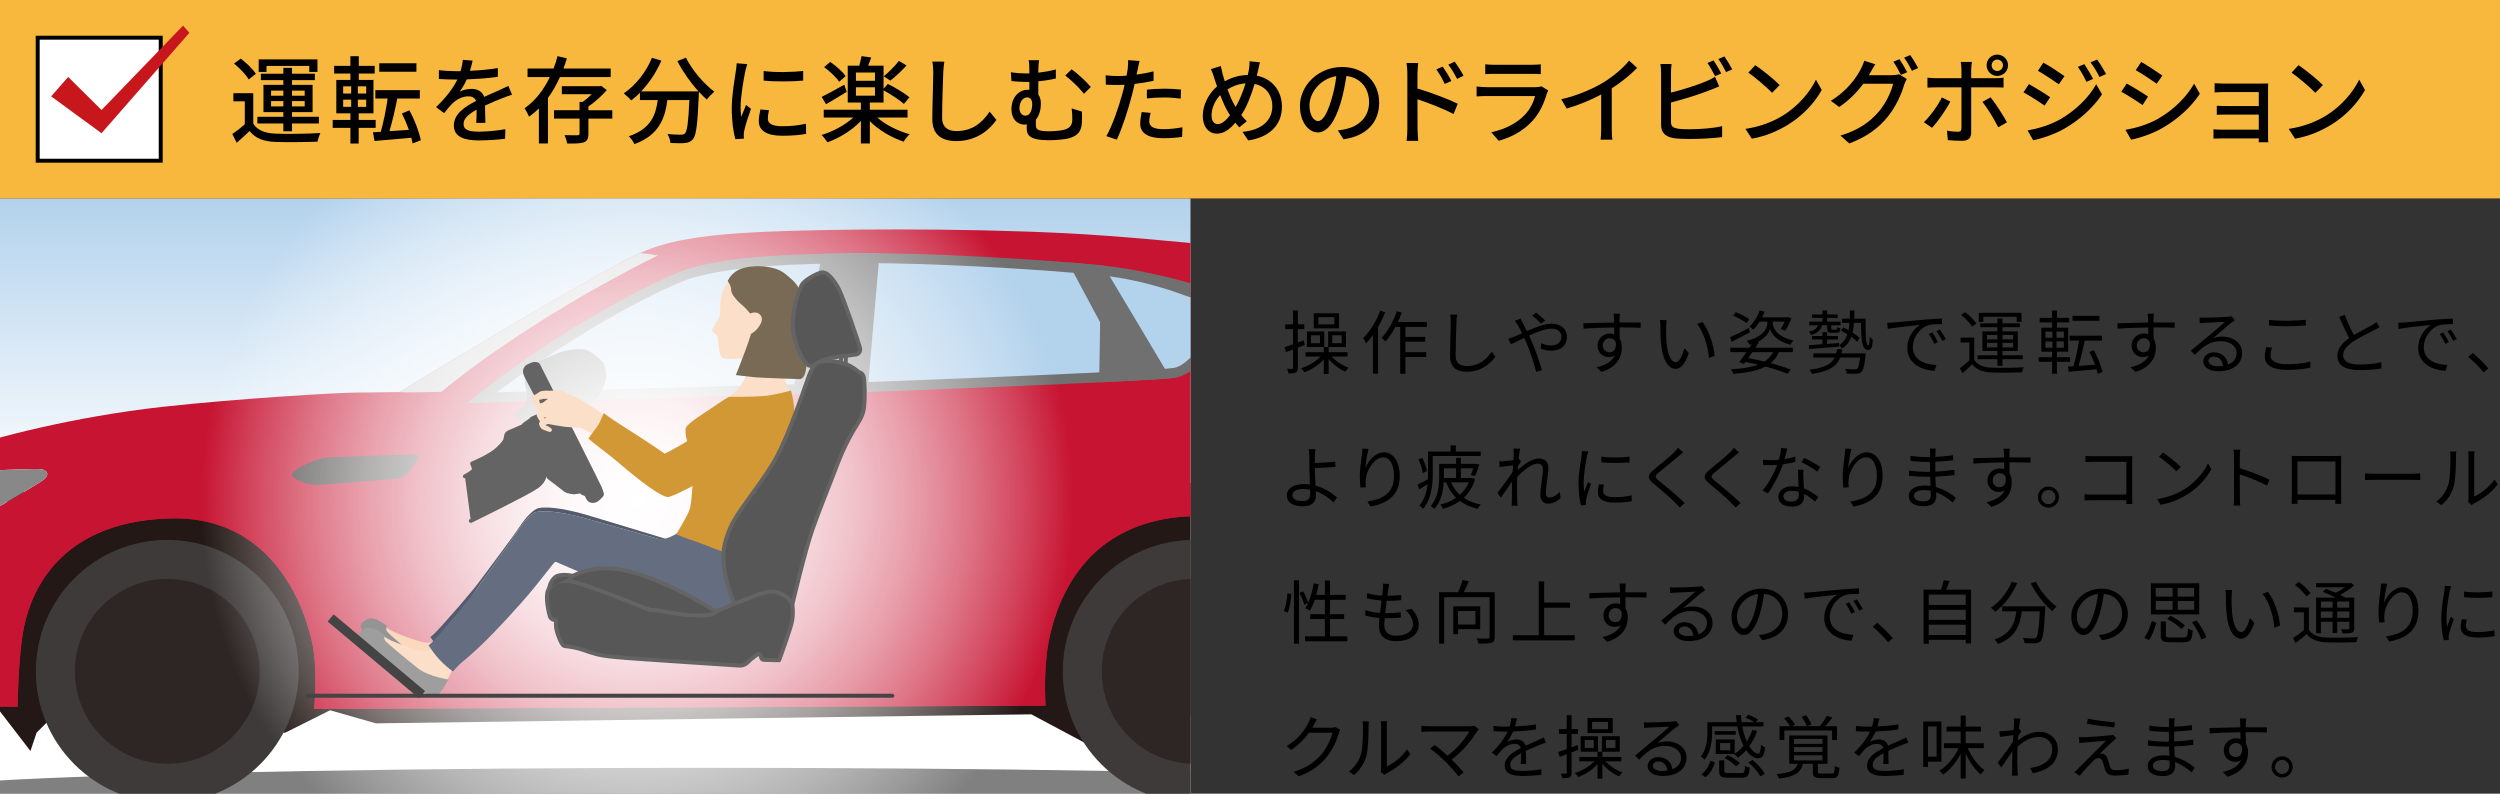 <?xml version="1.0" encoding="UTF-8"?>
<svg id="_レイヤー_1" data-name="レイヤー_1" xmlns="http://www.w3.org/2000/svg" width="222.25mm" height="70.556mm" xmlns:xlink="http://www.w3.org/1999/xlink" version="1.1" viewBox="0 0 630 200">
  <rect x="0" y="0" width="630" height="200" fill="#333333" stroke="none"/>
  <!-- Generator: Adobe Illustrator 29.6.0, SVG Export Plug-In . SVG Version: 2.1.1 Build 207)  -->
  <defs>
    <linearGradient id="_名称未設定グラデーション" data-name="名称未設定グラデーション" x1="150" y1="839.89" x2="150" y2="689.89" gradientTransform="translate(0 -639.89)" gradientUnits="userSpaceOnUse">
      <stop offset=".5" stop-color="#fff"/>
      <stop offset="1" stop-color="#b3d2ec"/>
    </linearGradient>
    <clipPath id="clippath">
      <rect y="50" width="300" height="150" fill="none"/>
    </clipPath>
    <radialGradient id="_名称未設定グラデーション_2" data-name="名称未設定グラデーション 2" cx="160.547" cy="765.965" fx="160.547" fy="765.965" r="110" gradientTransform="translate(0 -639.89)" gradientUnits="userSpaceOnUse">
      <stop offset="0" stop-color="#fff"/>
      <stop offset=".12" stop-color="#fff" stop-opacity=".984"/>
      <stop offset=".245" stop-color="#fff" stop-opacity=".935"/>
      <stop offset=".372" stop-color="#fff" stop-opacity=".853"/>
      <stop offset=".501" stop-color="#fff" stop-opacity=".739"/>
      <stop offset=".63" stop-color="#fff" stop-opacity=".592"/>
      <stop offset=".761" stop-color="#fff" stop-opacity=".412"/>
      <stop offset=".89" stop-color="#fff" stop-opacity=".203"/>
      <stop offset="1" stop-color="#fff" stop-opacity="0"/>
    </radialGradient>
  </defs>
  <g isolation="isolate">
    <g id="_レイヤー_11" data-name="_レイヤー_1">
      <rect y="50" width="300" height="150" fill="url(#_名称未設定グラデーション)"/>
      <g>
        <rect y="0" width="630" height="50" fill="#f8b73d"/>
        <g clip-path="url(#clippath)">
          <g>
            <g>
              <ellipse cx="178.712" cy="199.434" rx="201.817" ry="5.946" fill="gray"/>
              <g>
                <polygon points="-2.597 175.902 7.677 189.257 9.218 184.634 12.813 181.038 39.525 183.607 71.887 184.634 83.188 178.984 94.727 182.285 259.894 180.011 275.305 188.23 322.05 173.333 339.002 174.36 334.378 121.451 2.026 124.02 -2.597 175.902" fill="#231815" fill-rule="evenodd"/>
                <g>
                  <path d="M379.748,159.617c.034-.432-.052-.957-.221-1.549-.183-.639-.442-1.343-.708-2.068h0c-.494-1.342-.998-2.741-.998-3.867,0-2.325.581-13.171.581-14.333s-.775-3.099-1.55-3.68-4.067-5.23-4.067-7.747,1.937-11.428,2.711-14.721c.775-3.292.968-8.91,0-11.234s-6.973-6.005-9.104-7.748c-2.13-1.743-27.117-17.82-28.086-18.595-.968-.775-.968-2.518-.387-3.873.581-1.356.775-1.937,1.743-2.712.968-.775,2.131-1.356-.775-1.937-2.905-.581-45.913-5.557-70.311-6.779-26.925-1.349-59.464-1.106-76.509-.331-17.045.775-24.793,2.656-30.41,5.174-7.361,3.099-40.095,22.397-61.014,35.182-3.68,0-6.004.127-10.653.127s-30,1.492-49.198,3.619c-21.93,2.429-43.223,7.944-50.361,10.714-4.568,1.773-10.403,6.269-10.403,6.269l.581,1.55s2.462-.128,3.624-.128,6.585-2.069,10.847-2.263c4.261-.194,13.918-.642,15.273-.449,1.356.194,2.711,1.356,0,3.099-2.712,1.744-15.661,9.491-17.404,9.878-1.744.387-2.131-1.162-2.325-1.937,0,0-.775-1.549-2.518-1.356-1.743.194-6.973,3.099-7.748,3.486s-1.162,2.712-.968,5.23c.194,2.518,2.135,9.068,2.637,12.954.502,3.886-1.352,15.519-1.739,17.649-.118.65-.403,1.34-.726,2.026-.44.935-.945,1.827-1.299,2.563-.039.081-.077.165-.113.242-.174.388-.306.736-.308.974v.006c0,1.023.447,2.229,1.837,2.999.224.124.447.229.677.327.663.283,1.416.479,2.664.675.336.053.707.106,1.122.162.83.11,1.833.229,3.071.371,4.179.48,13.095.508,15.78.505.891.001,1.446-.002,1.446-.002,0,0,.117-11.864,1.436-19.176,1.072-5.936,6.257-27.579,37.241-28.279,27.823-.63,34.564,26.394,35.64,31.766,1.356,6.772.392,16.27.392,16.27l.964-.004v.004l2.467-.016,180.895-.826s-.425-6.449.26-12.523c.282-2.502,2.005-18.171,14.157-27.757,5.74-4.388,13.612-7.496,24.388-7.496,2.509.044,4.824.241,7.003.543,32.651,5.107,27.73,44.527,27.73,44.527,0,0,4.587-.52,9.43-1.101,4.842-.581,19.801-2.922,22.662-3.68,2.325-.387,4.261-1.549,5.23-2.518.605-.605,2.497-2.95,3.878-5.05.276-.421.532-.83.753-1.215.442-.769.745-1.435.793-1.87.002-.019-.012-.05-.01-.07h0Z" fill="#c71432" fill-rule="evenodd"/>
                  <path d="M-11.891,127.921c1.743-.194,2.518,1.356,2.518,1.356.194.775.581,2.324,2.325,1.936s14.692-8.135,17.404-9.878c2.711-1.743,1.356-2.905,0-3.099s-11.013.255-15.274.449c-4.262.194-9.685,2.263-10.847,2.263-.197,0-.437.005-.69.011-2.359,1.529-4.273,3.311-4.273,5.085,0,2.149.598,3.949,1.237,5.286,1.062-.55,5.924-3.222,7.6-3.409Z" fill="#888" fill-rule="evenodd"/>
                  <path d="M363.789,90.842c-6.907-4.669-24.667-16.117-25.482-16.769-.968-.775-.968-2.518-.387-3.873.581-1.356.775-1.937,1.743-2.712,0,0-6.779,2.906-7.747,4.262-.969,1.356.194,2.324,1.162,3.292,0,0,15.548,10.924,20.198,13.636,2.89,1.686,7.464,2.095,10.514,2.165h-.001Z" fill="#717071" fill-rule="evenodd"/>
                  <g>
                    <path d="M208.532,99.122c8.716-.194,83.086-3.124,87.743-3.935,4.657-.812,10.653-7.748,12.203-9.878,1.55-2.131,2.905-6.198,3.293-7.554.387-1.356-.581-2.712-1.937-3.293-1.356-.581-17.489-6.057-31.96-7.554-16.851-1.743-46.293-3.293-62.563-3.099s-30.865.714-41.518,3.813c-6.182,1.799-31.358,14.007-56.151,33.958,0,0,85.989-2.348,90.89-2.457h0Z" fill="#717071" fill-rule="evenodd"/>
                    <path d="M304.946,83.884c-1.853,2.808-5.791,8.255-9.101,8.831-4.319.753-77.7,3.685-87.368,3.899-3.984.088-62.1,1.671-83.27,2.248,22.141-16.718,43.52-27.156,49.287-28.834,10.674-3.105,26.031-3.537,40.846-3.713.918-.01,1.877-.016,2.874-.016,15.947,0,43.15,1.421,59.403,3.102,14.22,1.471,26.471,7.256,27.71,7.787,0,0,2.95,1.861-.381,6.695h0Z" fill="#b3d2ec" fill-rule="evenodd"/>
                    <path d="M111.247,98.739s19.682-17.014,54.526-34.377c-1.162-.194-4.114-.554-4.114-.554l-.371-.023c-7.947,3.496-40.015,22.405-60.643,35.011,1.356.194,10.602-.057,10.602-.057Z" fill="#c8c9ca" fill-rule="evenodd"/>
                    <path d="M83.726,115.202c-4.132,0-10.201,3.228-10.201,4.52.258,1.033,3.874,2.453,6.069,2.453s19.24-1.42,20.532-1.55c1.291-.129,1.808-.517,2.453-1.162s1.937-2.712,2.453-3.357c.517-.646,1.291-1.55-1.291-1.55s-20.015.646-20.015.646Z" fill="#3e3a39" fill-rule="evenodd"/>
                    <path d="M147.519,102.159c-3.794,1.171-5.103,1.567-6.308,2.342s-1.197,2.141-2.276,2.372c-1.079.232-2.844.709-4.781.515-1.937-.194-3.874-1.55-4.261-2.518-.387-.968.854-1.398,1.937-2.259s1.169-3.995,1.169-3.995c0,0,10.38-.041,14.012-.647,3.633-.607,5.488-1.645,5.488-1.645,0,0-1.186,4.663-4.981,5.835h.001Z" fill="#3e3a39" fill-rule="evenodd"/>
                    <path d="M152.094,97.2c.915-1.701.706-2.932.407-4.65-.3-1.718-3.792-4.083-4.727-4.371s-3.482-.358-6,.417-7.404,3.015-8.567,3.79c-1.852,1.041-.728,6.923.008,7.269s12.499-.49,14.099-.786c1.6-.296,4.78-1.67,4.78-1.67h0Z" fill="#3e3a39" fill-rule="evenodd"/>
                    <path d="M373.366,111.586c1.352-.369,2.211-.728,2.293-.763.501-2.663.657-6.303.249-8.773-.431-.284-2.753-1.783-4.599-2.274-2.032-.541-21.186.446-23.124.575-1.937.129-2.841,1.033-.645,2.582,2.195,1.55,17.174,7.619,19.627,8.394,2.454.775,4.778.646,6.199.258h0Z" fill="#db4f3c" fill-rule="evenodd"/>
                    <circle cx="42.149" cy="169.171" r="33.114" fill="#3e3a39"/>
                    <circle cx="42.149" cy="169.171" r="23.286" fill="#2e2624"/>
                    <circle cx="300.933" cy="169.171" r="33.114" fill="#3e3a39"/>
                    <circle cx="300.933" cy="169.171" r="23.286" fill="#2e2624"/>
                  </g>
                  <path d="M378.819,156l-.029.007s-6.198,2.195-10.847,3.228c-4.648,1.033-26.178,3.743-26.178,3.743-1.265-21.36-12.482-38.148-40.065-38.479-32.153,0-40.03,25.309-41.322,30.733-1.291,5.423-2,10.976-2,10.976,0,0-50.298.129-58.175.258s-83.805,1.549-90.649,1.679c-6.844.129-18.932.434-25.246.52-.955-14.922-7.594-42.812-40.093-43.133-32.165-.318-41.975,20.751-43.583,35.061-.434,3.866-.766,7.317-.866,9.771,0,0-9.074-.059-13.429-.321-2.042-.123-4.516-.464-6.75-.824-.739,1.583-1.745,3.114-1.745,3.834,0,1.023.447,2.229,1.837,2.999,1.389.77,2.583.967,7.534,1.534,4.951.568,17.226.503,17.226.503,0,0,.117-11.864,1.436-19.176,1.071-5.936,6.257-27.578,37.241-28.279,27.823-.629,34.564,26.394,35.64,31.766,1.356,6.772.392,16.27.392,16.27l184.326-.841s-.426-6.449.26-12.524c.413-3.657,3.875-35.464,38.545-35.253,40.33.246,34.733,45.069,34.733,45.069,0,0,4.587-.52,9.43-1.101,4.842-.581,19.801-2.922,22.662-3.68,2.278-.604,4.261-1.549,5.23-2.518.968-.968,5.23-6.392,5.424-8.135.1-.898-.414-2.26-.94-3.687h.001Z" fill="#c71432" fill-rule="evenodd"/>
                  <path d="M208.532,99.122c8.716-.194,83.086-3.124,87.743-3.935,4.657-.812,10.653-7.748,12.203-9.878,1.55-2.131,2.905-6.198,3.293-7.554.387-1.356-.581-2.712-1.937-3.293-1.356-.581-17.489-6.057-31.96-7.554-16.851-1.743-46.293-3.293-62.563-3.099s-30.865.714-41.518,3.813c-6.182,1.799-31.358,14.007-56.151,33.958,0,0,85.989-2.348,90.89-2.457h0Z" fill="none"/>
                  <path d="M199.605,99.355c4.799-.128,8.084-.215,8.928-.234,1.544-.034,5.173-.155,10.082-.334l3.036-34.975c-2.267-.024-4.401-.027-6.338-.004-2.747.033-5.423.082-8.063.145l-7.644,35.402h0Z" fill="#717071" fill-rule="evenodd"/>
                  <path d="M269.148,66.113l8.095,15.137-.257,15.104c8.484-.407,15.154-.772,17.995-1.025l-16.941-28.402c-.055-.006-.11-.014-.164-.02-2.627-.272-5.585-.538-8.727-.794,0,0-.001,0-.001,0Z" fill="#717071" fill-rule="evenodd"/>
                </g>
                <path d="M367.943,159.235s1.42,1.679,2.453,1.808,5.294-1.162,5.94-1.42.904-.904.904-1.42v-1.679" fill="#db4f3c"/>
              </g>
            </g>
            <circle cx="160.547" cy="126.075" r="110" fill="url(#_名称未設定グラデーション_2)"/>
            <g>
              <g>
                <path d="M117.165,120.041s2.038-1.075,2.207-1.584c.17-.509-.397-1.641-.397-1.641,0,0,4.641-1.924,6.45-3.678,1.81-1.754,1.873-2.067,2.01-2.781s.137-1.099.714-1.373c.577-.274,3.269-1.428,3.269-1.428,0,0,5.687,11.042,5.797,11.289.11.248.44,2.087-1.95,3.791s-16.62,8.627-16.62,8.627" fill="#646464" stroke="#646464" stroke-linecap="round" stroke-linejoin="round"/>
                <path d="M137.02,104.233s-3.104,1.235-3.159,1.401l-.055.166s-1.758,1.209-1.895,1.373.166.577.522,1.264,5.878,11.84,5.878,11.84c0,0,3.736,2.857,4.176,3.214.44.357,1.869.577,2.198.577s1.84-.303,1.84-.303c0,0,.081.44.329.495s.852.303.852.303" fill="#646464" stroke="#646464" stroke-linecap="round" stroke-linejoin="round"/>
                <path d="M132.762,92.506c-.259.23-.633.823-.385,1.647.248.825,3.653,6.95,4.505,8.791.851,1.84,7.663,15.382,8.35,16.782.687,1.401,2.637,5.11,3.022,5.879.385.769,1.291.688,1.786.522s1.484-1.21,1.621-1.457c.137-.247-.385-1.346-.55-1.84s-12.72-25.353-13.241-26.369c-.521-1.017-2.031-3.981-2.224-4.394-.193-.412-.997-.412-1.326-.302-.329.111-1.298.51-1.558.74h0Z" fill="#646464" stroke="#646464" stroke-linecap="round" stroke-linejoin="round"/>
              </g>
              <g>
                <g>
                  <path d="M170.347,136.592c-3.429-1.056-19.9-6.063-22.505-6.823-3.846-1.122-9.273-2.315-12.14-1.709-1.16.245-3.121,2.156-4.831,4.776-1.71,2.62-7.491,10.206-9.861,13.451-2.37,3.245-7.979,11.986-9.787,13.651-1.808,1.665-2.369,2.23-4.038,1.993-1.668-.238-6.032-1.785-8.204-2.831-2.172-1.045-4.74-3.631-6.059-2.969s-1.616,1.006-1.206,2.184c.41,1.177,1.554,1.937,1.554,1.937l13.812,11.89s2.978,1.065,3.866.556,3.289-6.083,4.215-7.159,5.825-3.308,16.941-15.391c5.275-5.733,6.473-9.959,8.32-9.494,2.344.59,4.011,1.878,8.718,3.87,4.707,1.991,12.11,5.987,13.745,6.747,3.073,1.426,11.717,7.921,17.841,5.545" fill="#fbd8be"/>
                  <path d="M180.729,156.815c-6.124,2.376-14.767-4.119-17.841-5.545-1.636-.759-9.038-4.756-13.745-6.747s-6.492-2.926-8.718-3.87c-.347-.147-3.546,4.468-8.82,10.201-11.116,12.083-14.242,13.448-15.239,14.458-.227.23-1.47,1.341-1.839,1.916-.965-.73-2.396-1.914-3.643-3.372-.913-1.068-1.754-2.292-2.425-3.347.546-.294,1.863-1.687,2.747-2.683,1.633-1.837,7.434-8.296,9.804-11.541s8.151-10.831,9.861-13.451c1.71-2.62,3.672-4.531,4.832-4.776,2.867-.606,8.293.586,12.14,1.709,2.605.76,19.075,5.767,22.505,6.823" fill="#525c6e"/>
                  <path d="M113.316,169.215s-5.035-.84-7.657-2.98-7.716-6.513-8.108-7.088-.094-1.486-.094-1.486c0,0-1.51-1.039-2.344-1.431-.734-.345-1.71-.513-2.186-.355-.624.207-1.753.887-1.984,1.532-.225.625.059,1.107.926,2.033.867.926,13.432,11.049,14.338,12.045,1.568,1.723,3.675,1.81,4.447,1.483.772-.327,2.662-3.751,2.662-3.751v-.002h0Z" fill="#949495"/>
                </g>
                <path d="M182.51,72.627c-.25.534-.791,1.47-.932,3.082-.132,1.506.052,3.081-.345,4.2-.397,1.119-1.855,2.931-1.8,3.278s1.345,1.384,1.392,1.545c.194.662.234,5.252,1.355,5.532,1.982.495,4.853-.136,5.251.198.398.334.628,1.609.589,3.237-.034,1.411-.583,2.443-1.497,3.623-3.363,4.344-11.351,7.556-12.219,9.822-2.378,6.213,3.018,6.619,2.037,9.516-1.292,3.82-1.352,8.869-1.46,11.535-.047,1.163-.259,3.257-2.496,4.995-2.237,1.738-4.855,3.065-6.578,2.567-3.447-.996-15.963-4.496-18.582-5.211-3.865-1.055-9.312-2.153-12.168-1.497-1.155.265-3.48,2.857-5.144,5.507-1.664,2.649-7.312,10.336-9.625,13.621-2.313,3.286-7.768,12.123-9.547,13.82-1.779,1.696-2.33,2.271-4.002,2.063s-6.062-1.68-8.252-2.687c-2.189-1.007-4.803-3.548-6.11-2.863s-1.598,1.035-1.167,2.204c.431,1.17,1.587,1.909,1.587,1.909l14.017,11.647s2.996,1.013,3.875.489c.879-.525,3.182-6.14,4.09-7.231s6.164-4.056,17.067-16.331c5.174-5.825,6.298-10.071,8.153-9.638,2.354.549,4.043,1.808,8.784,3.717s12.212,5.775,13.861,6.506c3.098,1.372,11.854,7.716,17.935,5.233,8.716-3.559,9.489-10.923,8.923-16.871-.173-1.812.486-9.067,1.931-12.265s4.807-8.911,6.512-12.862c1.705-3.951,2.774-8.703,1.54-13.97-1.233-5.268-2.724-6.221-2.239-11.075.254-2.542,3.545-6.643,3.932-9.117.387-2.474.771-6.202-.047-7.926s-3.996-5.137-7.569-5.336-9.214,1.111-11.053,5.032v.002h.001Z" fill="#fbdfc8"/>
                <path d="M183.37,70.831s.851,1.03.874,2.169c.024,1.183,1.263,2.417,1.874,3.063.61.646,3.516,2.786,3.796,4.854.28,2.067-4.489,13.596-4.489,13.596,0,0,3.129.411,4.96.572s11.162.449,11.162.449c0,0,1.528.233,1.681-3.774.153-4.006.009-13.606-.897-16.651-.906-3.044-2.128-4.14-3.6-5.389s-2.395-1.899-4.857-2.378-4.985-.244-6.628.233c-3.009.873-3.876,3.256-3.876,3.256h0Z" fill="#796a56"/>
                <path d="M189.014,79.037s1.806-.955,2.744.564c.89,1.441-1.067,3.47-1.49,3.82-1.222,1.013-1.35.644-1.35.644" fill="#fbdfc8"/>
                <path d="M110.47,165.923c-.931-1.052-1.793-2.261-2.483-3.304.541-.304,1.833-1.72,2.7-2.73,1.601-1.865,7.288-8.424,9.601-11.71,2.313-3.286,7.961-10.972,9.625-13.621,1.664-2.65,3.989-5.242,5.145-5.507,2.856-.656,8.302.442,12.168,1.497,2.618.715,15.134,4.215,18.582,5.211,2.35.679,6.36-2.035,8.803-4.557,2.058,1.141,5.185,2.866,7.159,3.913,2.066,1.096,5.672,2.522,7.909,3.374-.144.679-.214,1.256-.176,1.656.566,5.948-.207,13.312-8.923,16.871-6.081,2.483-14.837-3.86-17.935-5.233-1.649-.731-9.12-4.597-13.861-6.506s-6.543-2.812-8.784-3.717c-.349-.141-3.467,4.529-8.641,10.354-10.903,12.275-14.402,14.341-15.382,15.368-.223.234-1.446,1.366-1.805,1.948-.978-.713-2.429-1.872-3.701-3.308h0Z" fill="#646e80"/>
                <path d="M199.339,98.417s-4.217,1.15-6.475,1.34c-3.963.334-9.188.235-9.188.235,0,0-2.032,1.218-3.888,2.53s-6.842,4.232-7.001,5.489c-.158,1.257.239,3.199.867,4.565.628,1.366,1.069,3.192,1.26,4.262.191,1.071.155,2.157-.164,3.346s-.33,6.653-1.051,8.443c-.721,1.79-3.3,6.026-3.3,6.026,0,0,3.035,1.242,4.176,1.548,1.141.306,8.659,3.39,10.602,3.876,2.675.669,4.682,1.115,4.682,1.115,0,0-.52-3.121,1.115-9.215.459-1.712,3.436-9.839,4.434-11.661.998-1.822,3.512-6.449,4.353-9.588,1.491-5.564-.422-12.312-.422-12.312h0Z" fill="#d29836"/>
                <path d="M194.464,103.371c-1.564-2.548-4.178-2.52-6.537-1.713s-7.416,4.663-10.487,6.807-9.537,7.013-9.537,7.013c0,0-3.646-3.249-8.821-6.539-5.175-3.289-7.32-4.408-9.004-5.498-1.372-.888-3.792,3.351-2.655,4.208,1.137.857,4.675,4.922,7.654,7.22,2.98,2.298,11.74,10.502,13.059,10.371,1.319-.132,10.74-5.385,12.926-6.944,2.186-1.559,9.715-6.279,12.328-9.086,1.794-1.926,2.181-4.037,1.075-5.839,0,0-.001,0-.001,0Z" fill="#fce6d4"/>
                <path d="M146.22,100.67c-1.46-.846-2.131-.957-2.725-1.245-.594-.288-1.537-.942-2.59-1.011-1.052-.069-2.264.084-2.731.043s-1.669.019-2.038.198c-.369.179-.877.629-1.218.763s-1.103.773-1.112,1.148.026.518.449,1.05c.424.531,1.055,1.104,1.055,1.104,0,0,.014.377.136.599s.292.425.292.425c0,0-.627.18-.498.85s.849,1.579.849,1.579c0,0-.315.372-.25.707s.368,1.161,1.098,1.413c.73.252,1.602.774,1.935.451s.313-.63-.286-1.035c-.599-.406-1.149-.571-1.149-.571,0,0,.404-.318.731-.289s3.625.741,5.453.807,2.647.115,3.212.375c.379.175,1.299.635,2.416,1.298l3.632-4.307-3.068-2.145c-1.471-.911-2.925-1.819-3.594-2.206h0ZM137.21,105.501l-.034-.344.485.042-.452.302h0ZM137.135,101.237c-.258.276-1.058.419-1.058.419l-.237-.936s.382.012.536-.038.527-.188.527-.188l1.2.021s-.708.447-.967.723h0Z" fill="#fbdfc8"/>
                <path d="M152.183,104.098c1.318,1.106,3.923,2.751,7.505,5.033,4.975,3.17,7.805,5.182,7.805,5.182,0,0,6.449-3.055,10.104-6.413,2.739-2.515,7.73-5.897,10.052-6.761,2.322-.865,5.483-.537,7.045,1.877,1.105,1.707.94,4.001-.816,5.931-2.558,2.811-10.048,7.726-12.194,9.314-2.146,1.588-12.272,7.244-13.55,6.979-2.903-.602-10.156-6.863-13.203-9.427-1.981-1.667-5.015-3.826-6.671-5.291.436-.686,1.801-2.426,2.328-3.158.543-.754,1.242-2.652,1.594-3.267h.001Z" fill="#d29836"/>
                <path d="M112.996,171.238s-5.048-.752-7.708-2.846c-2.659-2.094-7.829-6.378-8.23-6.945-.402-.568-.12-1.484-.12-1.484,0,0-1.527-1.013-2.369-1.39-.74-.332-1.718-.483-2.192-.317-.62.218-1.737.917-1.957,1.566-.214.629.079,1.106.962,2.016.883.91,13.623,10.813,14.546,11.793,1.598,1.695,3.706,1.746,4.472,1.405s2.596-3.797,2.596-3.797h0Z" fill="#9e9e9f"/>
              </g>
              <g>
                <g>
                  <line x1="77.556" y1="175.328" x2="224.858" y2="175.328" fill="none" stroke="#444" stroke-linecap="round" stroke-linejoin="round"/>
                  <rect x="94.169" y="150.852" width="1.35" height="29.083" transform="translate(-92.819 131.735) rotate(-50)" fill="#444" stroke="#444" stroke-miterlimit="10" stroke-width="1"/>
                </g>
                <g>
                  <path d="M180.424,154.108s-14.959-9.695-25.687-10.798c-7.701-.792-12.451,3.062-12.451,3.062,0,0-.565,5.794,4.224,7.776s28.569,6.771,30.716,6.771,3.198-6.81,3.198-6.81h0Z" fill="#575757" stroke="#646464" stroke-linecap="round" stroke-linejoin="round"/>
                  <path d="M185.055,152.125s-1.764-3.836-2.455-8.21c-.691-4.374-.307-6.828,1.458-10.971,1.765-4.143,7.75-10.895,11.356-17.263s7.826-19.487,8.363-20.792,1.288-3.671,3.376-3.836,3.087-.136,5.351.482c2.264.618,3.941,2.264,3.941,2.264,0,0,.779.028,1.146.97.367.942.44,5.588.147,7.94s-1.499,3.793-2.763,5.94-2.912,5.498-4.029,8.527-4.263,10.734-6.174,16.144c-1.911,5.411-5.115,19.083-5.115,19.083" fill="#575757" stroke="#646464" stroke-linecap="round" stroke-linejoin="round"/>
                  <path d="M195.51,149.198c-1.719-.405-3.412.207-6.382,1.412s-4.073,1.515-4.073,1.515l-4.631,1.984s.065,1.062-4.525.995-9.922-1.282-10.462-1.35c-.54-.067-1.418,0-1.418,0,0,0-1.688-.675-4.05-.945s-8.437-1.283-12.352-.743c-3.915.54-6.277,2.363-6.952,3.173s-.607,1.62-.54,2.768c.067,1.147,1.282,4.455,1.957,4.725s1.89.068,4.792,1.013,3.375,1.35,8.1,1.822c4.725.473,29.565,2.025,31.253,2.16,1.688.135,2.43-1.148,2.97-1.552s1.712-1.388,1.92-1.366.645.438.645.438c0,0-.116.967.737,1.037s3.85.093,3.85.093c0,0,2.56-7.007,3.159-9.428.271-1.097.446-3.112.149-4.543-.287-1.382-2.177-2.742-4.146-3.206v-.002h-.001Z" fill="#575757" stroke="#646464" stroke-linecap="round" stroke-linejoin="round"/>
                  <path d="M163.201,153.477s-16.251-6.611-19.684-7.04c-3.433-.429-5.396,1.288-5.64,3.188-.245,1.901.43,5.027.736,5.824.306.797,1.535.883,1.535.883" fill="#575757" stroke="#646464" stroke-linecap="round" stroke-linejoin="round"/>
                  <path d="M138.426,148.196s.061-1.429,1.35-2.646,4.566-.428,4.566-.428" fill="#575757" stroke="#646464" stroke-linecap="round" stroke-linejoin="round"/>
                  <path d="M215.565,89.358c.689-.034,1.379-.722,1.172-1.654s-4.17-12.648-5.377-14.923c-1.207-2.275-2.722-4.068-3.929-4.136-1.207-.069-4.55,1.863-5.273,2.965-.723,1.102-3.066,7.652-2.171,12.476s2.997,7.514,3.584,7.892c.586.379,1.182.307,2.4-.536,1.218-.843,2.631-1.188,4.975-1.498,2.344-.31,4.618-.586,4.618-.586,0,0,.001,0,.001,0Z" fill="#575757" stroke="#646464" stroke-linecap="round" stroke-linejoin="round"/>
                  <line x1="212.011" y1="89.805" x2="211.842" y2="91.363" fill="none" stroke="#646464" stroke-linecap="round" stroke-linejoin="round"/>
                  <line x1="213.185" y1="89.654" x2="213.097" y2="91.725" fill="none" stroke="#646464" stroke-linecap="round" stroke-linejoin="round"/>
                </g>
              </g>
            </g>
          </g>
        </g>
      </g>
      <g>
        <g>
          <rect x="9.5" y="9.5" width="31" height="31" fill="#fff"/>
          <path d="M40,10v30H10V10h30M41,9H9v32h32V9h0Z"/>
        </g>
        <polygon points="46.13 6.453 25.583 27.722 17.185 19.392 12.886 24.277 25.58 33.571 47.721 8.264 46.13 6.453" fill="#c8161d"/>
      </g>
      <g>
        <path d="M327.059,87.598v5.076c0,.665-.14.998-.524,1.208-.367.192-.943.228-1.836.228-.053-.315-.193-.823-.35-1.173.56.018,1.067.018,1.225.018.192,0,.262-.07.262-.263v-4.637l-1.785.666-.35-1.227c.612-.192,1.33-.454,2.135-.733v-3.815h-1.96v-1.208h1.96v-3.5h1.223v3.5h1.629v1.208h-1.629v3.361l1.524-.543.21,1.172-1.734.664v-.002h0ZM335.6,89.855c1.05,1.173,2.712,2.258,4.252,2.801-.28.245-.647.7-.84.998-1.488-.63-3.098-1.855-4.2-3.204v3.781h-1.225v-3.659c-1.26,1.4-3.116,2.608-4.882,3.238-.193-.297-.543-.77-.823-1.015,1.803-.543,3.692-1.663,4.901-2.941h-3.78v-1.1h4.585v-1.315h-4.252v-3.917h4.373v3.917h.982v-3.917h4.496v3.917h-4.375v1.315h4.777v1.1h-3.989,0ZM332.643,84.482h-2.277v1.998h2.277v-1.998ZM337.437,82.732h-6.37v-3.795h6.37v3.795ZM336.23,79.915h-4.007v1.84h4.007v-1.84ZM335.722,86.48h2.381v-1.998h-2.381v1.998Z"/>
        <path d="M349.056,78.691c-.473,1.26-1.103,2.537-1.785,3.745v11.743h-1.295v-9.73c-.542.77-1.138,1.47-1.732,2.083-.123-.297-.508-1.015-.752-1.295,1.732-1.68,3.342-4.288,4.322-6.948l1.243.403h0ZM354.166,82.384v2.502h4.987v1.208h-4.987v2.643h5.232v1.225h-5.232v4.235h-1.312v-11.812h-1.208c-.752,1.4-1.61,2.66-2.485,3.64-.21-.228-.718-.665-1.015-.875,1.575-1.628,2.993-4.148,3.85-6.703l1.242.333c-.28.805-.612,1.592-.962,2.362h7.28v1.243h-5.39,0Z"/>
        <path d="M367.202,79.286c-.087.56-.14,1.172-.175,1.732-.07,1.96-.21,6.055-.21,8.645,0,1.908,1.225,2.573,2.835,2.573,3.185,0,4.987-1.785,6.23-3.587l.962,1.208c-1.172,1.645-3.413,3.815-7.228,3.815-2.485,0-4.2-1.05-4.2-3.868,0-2.572.175-6.947.175-8.785,0-.63-.053-1.242-.158-1.75l1.768.018h0Z"/>
        <path d="M383.162,80.301c.14.28.438.84.612,1.137.297.578.647,1.278.998,1.995,2.083-.927,4.427-1.855,6.23-1.855,2.397,0,3.868,1.383,3.868,3.272,0,1.995-1.278,3.518-3.99,3.518-.962,0-1.942-.245-2.59-.49l.052-1.4c.647.315,1.522.578,2.45.578,1.907,0,2.677-1.032,2.677-2.257,0-1.05-.805-1.978-2.52-1.978-1.505,0-3.64.822-5.635,1.75.228.473.455.962.665,1.435.945,2.135,2.03,5.373,2.625,7.28l-1.505.402c-.542-2.047-1.365-4.847-2.363-7.105-.21-.49-.438-.98-.647-1.435-1.33.647-2.538,1.277-3.325,1.627l-.683-1.435c.507-.14,1.12-.35,1.435-.473.577-.228,1.277-.542,2.03-.875-.35-.77-.683-1.417-.98-1.907-.21-.368-.56-.875-.84-1.225l1.435-.56h.001ZM388.359,81.544c-.665-.665-1.505-1.47-2.257-2.013l1.015-.735c.578.438,1.61,1.277,2.258,1.96l-1.015.788h-.001Z"/>
        <path d="M408.115,82.506c0,.98.018,2.047.035,2.835.368.595.56,1.365.56,2.222,0,2.345-1.137,4.953-5.162,6.16l-1.208-1.172c2.275-.525,3.885-1.47,4.603-3.01-.42.298-.91.438-1.488.438-1.47,0-2.87-1.032-2.87-2.905,0-1.715,1.417-3.027,3.062-3.027.42,0,.805.07,1.155.192,0-.507,0-1.12-.018-1.715-2.625.017-5.565.14-7.735.297l-.035-1.365c1.925-.035,5.18-.14,7.752-.175,0-.49-.018-.893-.035-1.138-.017-.367-.07-.875-.105-1.085h1.593l-.087,1.085c0,.263-.018.665-.018,1.12h.262c2.1,0,4.235.018,5.075.018l-.018,1.312c-.98-.053-2.555-.087-5.092-.087h-.228.002ZM407.187,86.304c-.28-.752-.857-1.067-1.54-1.067-.892,0-1.75.7-1.75,1.82,0,1.085.805,1.715,1.768,1.715,1.015,0,1.68-.822,1.522-2.467h0Z"/>
        <path d="M419.856,82.366c-.018,1.085,0,2.678.123,4.095.28,2.905,1.12,4.812,2.345,4.812.892,0,1.697-1.785,2.152-3.535l1.103,1.26c-1.033,2.94-2.1,3.938-3.29,3.938-1.627,0-3.203-1.627-3.675-6.125-.175-1.505-.192-3.605-.192-4.62,0-.403-.018-1.12-.105-1.54l1.68.035c-.07.42-.123,1.225-.14,1.68h0ZM432.071,89.646l-1.417.56c-.297-3.115-1.347-6.545-2.992-8.575l1.365-.473c1.558,2.013,2.8,5.565,3.045,8.487h-.001Z"/>
        <path d="M440.995,83.731c-1.593.84-3.273,1.715-4.603,2.397l-.455-1.138c1.225-.525,3.027-1.417,4.777-2.31l.28,1.05h0ZM443.288,86.181c-.298.455-.613.945-.945,1.453h9.45v1.103h-3.5c-.49,1.137-1.19,2.047-2.1,2.765,1.96.525,3.745,1.103,5.075,1.628l-.788,1.067c-1.47-.613-3.413-1.243-5.583-1.837-1.978,1.05-4.655,1.592-8.155,1.855-.105-.368-.297-.857-.507-1.155,2.835-.157,5.075-.507,6.808-1.172-1.033-.245-2.1-.473-3.185-.683l-.368.49-1.208-.42c.525-.683,1.173-1.593,1.82-2.538h-4.078v-1.103h4.812c.21-.315.402-.613.595-.928-.175.053-.35.105-.542.158-.14-.28-.473-.735-.7-.998,4.743-1.085,5.197-3.71,5.197-4.48v-.35h-1.942c-.49.788-1.032,1.488-1.592,2.03-.21-.193-.718-.578-.998-.753,1.103-.997,2.047-2.52,2.607-4.077l1.19.297c-.175.49-.385.962-.612,1.435h6.265l.21-.07.945.35c-.473,1.068-1.067,2.292-1.558,3.08l-1.12-.42c.298-.507.647-1.19.945-1.873h-3.01v.35c0,.735.508,3.342,5.215,4.427-.245.28-.56.77-.735,1.05-3.552-.875-4.847-2.888-5.145-3.99-.21.84-1.015,2.223-3.045,3.238l.28.07h.002,0ZM440.137,81.421c-.717-.595-2.188-1.383-3.377-1.855l.647-.893c1.155.438,2.643,1.172,3.413,1.768l-.683.98h0ZM441.607,88.736c-.35.507-.7,1.015-1.05,1.505,1.382.245,2.747.542,4.077.875.962-.612,1.68-1.4,2.205-2.38h-5.232Z"/>
        <path d="M463.419,87.353c-2.74.228-5.52.456-7.515.613l-.07-.998c.928-.053,2.118-.123,3.413-.228v-1.191h-2.643v-.873h2.643v-.964h1.188v.964h2.731v.873h-2.731v1.121l3.002-.228-.018.91h0ZM459.142,81.962c-.297,1.297-1.312,2.048-2.748,2.469-.087-.228-.333-.631-.542-.841,1.155-.262,2.013-.734,2.275-1.628h-2.188v-.908h3.308v-.947h-2.607v-.855h2.607v-1.033h1.188v1.033h2.662v.855h-2.662v.947h3.377v.908h-2.328v.807c0,.281.035.298.298.298h.824c.263,0,.315-.07.351-.614.192.14.576.263.838.298-.07.857-.349,1.101-1.013,1.101h-1.139c-.961,0-1.17-.192-1.17-1.083v-.807h-1.331ZM470.113,89.628c-.28,2.556-.56,3.659-1.032,4.112-.35.314-.683.402-1.243.437-.49.018-1.47.018-2.465-.035-.018-.349-.174-.855-.384-1.17.994.087,1.991.105,2.341.105s.525-.018.682-.14c.298-.263.525-1.068.735-2.837h-5.015c-.866,2.189-2.687,3.484-7.147,4.13-.087-.279-.367-.803-.595-1.065,3.884-.49,5.545-1.453,6.351-3.064h-5.389v-1.048h5.774c.087-.333.157-.683.21-1.051h1.318c-.052.368-.122.718-.209,1.051h6.118l-.053.576h.003ZM470.13,80.301c0,3.885,0,6.772.718,6.772.21,0,.298-.928.315-2.187.228.262.56.559.77.698-.105,1.891-.298,2.591-1.19,2.591-1.609,0-1.731-2.766-1.766-6.808h-1.786c-.07.893-.175,1.716-.35,2.449.718.456,1.366.947,1.786,1.348l-.613.962c-.368-.385-.893-.822-1.488-1.241-.473,1.241-1.19,2.222-2.346,2.958-.123-.246-.49-.666-.752-.823,1.084-.683,1.732-1.593,2.135-2.782-.56-.333-1.12-.648-1.646-.91l.578-.823c.42.21.875.438,1.331.701.123-.561.193-1.174.245-1.838h-1.856v-1.068h1.926c.018-.647.035-1.347.052-2.082h1.138c-.018.735-.035,1.434-.07,2.082h2.869Z"/>
        <path d="M477.113,81.264c1.137-.105,4.41-.42,7.595-.7,1.89-.157,3.518-.245,4.672-.297v1.4c-.997,0-2.502.018-3.395.28-2.468.788-3.955,3.43-3.955,5.478,0,3.377,3.15,4.445,5.967,4.55l-.507,1.47c-3.203-.14-6.86-1.855-6.86-5.723,0-2.695,1.628-4.9,3.22-5.845-1.522.175-6.248.63-8.12,1.015l-.157-1.54c.665-.018,1.208-.052,1.54-.087h0ZM488.365,86.216l-.893.42c-.402-.84-.91-1.75-1.435-2.467l.893-.385c.402.578,1.067,1.663,1.435,2.433h0ZM490.36,85.464l-.91.42c-.42-.84-.928-1.698-1.488-2.433l.875-.402c.42.577,1.103,1.645,1.523,2.415Z"/>
        <path d="M497.515,90.695c.824,1.295,2.364,1.891,4.411,1.961,1.925.087,5.949.035,8.049-.105-.157.297-.367.893-.42,1.277-1.96.087-5.651.123-7.611.035-2.292-.087-3.868-.7-4.953-2.065-.769.753-1.574,1.488-2.431,2.24l-.683-1.242c.735-.543,1.627-1.278,2.415-2.014v-4.479h-2.223v-1.225h3.445v5.617h0ZM496.991,82.315c-.524-.875-1.696-2.083-2.764-2.923l.998-.735c1.067.805,2.272,1.995,2.816,2.853l-1.05.805ZM503.344,90.52h-4.989v-.995h4.989v-1.07h-3.78v-4.95h3.78v-1.052h-4.323v-.978h4.323v-1.208h1.275v1.208h4.376v.978h-4.376v1.052h3.868v4.95h-3.868v1.07h5.11v.995h-5.11v1.663h-1.275v-1.663ZM499.809,81.105h-1.155v-2.272h10.763v2.272h-1.208v-1.277h-8.4v1.277ZM500.7,85.535h2.645v-1.14h-2.645v1.14ZM503.344,87.565v-1.175h-2.645v1.175h2.645ZM504.62,84.395v1.14h2.697v-1.14h-2.697ZM507.317,86.39h-2.697v1.175h2.697v-1.175Z"/>
        <path d="M518.339,91.167v3.029h-1.208v-3.029h-3.377v-1.153h3.377v-1.402h-2.712v-6.036h2.712v-1.332h-3.132v-1.135h3.132v-1.873h1.225v1.873h3.08v1.135h-3.08v1.332h2.817v6.036h-2.835v1.402h3.308v1.153h-3.308.001ZM515.452,85.115h1.768v-1.56h-1.768v1.56ZM515.452,87.635h1.768v-1.595h-1.768v1.595ZM520.089,83.555h-1.855v1.56h1.855v-1.56ZM520.089,86.04h-1.855v1.595h1.855v-1.595ZM528.629,94.179c-.07-.333-.175-.717-.297-1.12-2.52.228-5.145.455-7.018.613l-.21-1.295c.42-.017.893-.052,1.417-.07.507-1.768,1.085-4.409,1.4-6.475h-2.38v-1.242h8.155v1.242h-4.34c-.438,2.101-1.015,4.585-1.558,6.388,1.277-.087,2.712-.192,4.147-.315-.385-1.085-.893-2.24-1.435-3.221l1.12-.437c.98,1.716,1.855,3.973,2.205,5.46l-1.208.473h.002ZM529.049,80.844h-6.772v-1.243h6.772v1.243Z"/>
        <path d="M542.681,82.506c0,.98.018,2.047.035,2.835.368.595.56,1.365.56,2.222,0,2.345-1.137,4.953-5.162,6.16l-1.208-1.172c2.275-.525,3.885-1.47,4.603-3.01-.42.298-.91.438-1.488.438-1.47,0-2.87-1.032-2.87-2.905,0-1.715,1.417-3.027,3.062-3.027.42,0,.805.07,1.155.192,0-.507,0-1.12-.018-1.715-2.625.017-5.565.14-7.735.297l-.035-1.365c1.925-.035,5.18-.14,7.752-.175,0-.49-.018-.893-.035-1.138-.017-.367-.07-.875-.105-1.085h1.593l-.087,1.085c0,.263-.018.665-.018,1.12h.262c2.1,0,4.235.018,5.075.018l-.018,1.312c-.98-.053-2.555-.087-5.092-.087h-.228.002,0ZM541.753,86.304c-.28-.752-.857-1.067-1.54-1.067-.892,0-1.75.7-1.75,1.82,0,1.085.805,1.715,1.768,1.715,1.015,0,1.68-.822,1.522-2.467h0Z"/>
        <path d="M563.19,80.721c-.315.21-.7.473-.962.665-.857.647-3.185,2.695-4.515,3.815.788-.263,1.575-.368,2.345-.368,2.887,0,4.97,1.75,4.97,4.095,0,2.8-2.327,4.62-5.985,4.62-2.362,0-3.815-1.05-3.815-2.485,0-1.19,1.067-2.275,2.677-2.275,2.17,0,3.343,1.453,3.57,3.062,1.365-.525,2.152-1.522,2.152-2.94,0-1.697-1.715-2.94-3.902-2.94-2.853,0-4.428,1.208-6.633,3.448l-1.015-1.033c1.435-1.19,3.657-3.045,4.672-3.885.962-.805,3.115-2.625,3.973-3.395-.91.035-4.323.192-5.215.245-.402.018-.805.035-1.172.105l-.035-1.452c.385.052.875.052,1.225.052.893,0,5.005-.123,5.915-.21.508-.052.752-.087.945-.14l.805,1.015h0ZM560.198,92.183c-.158-1.365-.98-2.31-2.293-2.31-.787,0-1.382.473-1.382,1.068,0,.857.998,1.347,2.292,1.347.49,0,.962-.035,1.383-.105h0Z"/>
        <path d="M572.517,87.599c-.21.7-.35,1.33-.35,1.978,0,1.295,1.33,2.205,4.095,2.205,2.397,0,4.62-.263,5.933-.665l.018,1.505c-1.243.333-3.448.595-5.915.595-3.518,0-5.565-1.155-5.565-3.325,0-.91.192-1.715.35-2.433l1.435.14h0ZM571.799,80.599c1.26.158,2.853.228,4.585.228,1.663,0,3.43-.123,4.672-.245v1.435c-1.172.087-3.08.21-4.672.21-1.732,0-3.203-.07-4.585-.192v-1.435h0Z"/>
        <path d="M599.64,82.454c-.385.245-.822.473-1.33.735-1.155.595-3.57,1.733-5.268,2.853-1.61,1.05-2.573,2.188-2.573,3.5,0,1.435,1.365,2.328,4.095,2.328,1.89,0,4.2-.245,5.547-.595v1.575c-1.312.228-3.308.42-5.478.42-3.255,0-5.617-.98-5.617-3.57,0-1.785,1.137-3.203,2.992-4.498-.805-1.417-1.715-3.447-2.52-5.337l1.383-.56c.7,1.89,1.575,3.763,2.327,5.127,1.627-.98,3.5-1.89,4.445-2.433.507-.28.875-.507,1.242-.822l.752,1.277h.003Z"/>
        <path d="M605.869,81.264c1.137-.105,4.41-.42,7.595-.7,1.89-.157,3.518-.245,4.672-.297v1.4c-.997,0-2.502.018-3.395.28-2.468.788-3.955,3.43-3.955,5.478,0,3.377,3.15,4.445,5.967,4.55l-.507,1.47c-3.203-.14-6.86-1.855-6.86-5.723,0-2.695,1.628-4.9,3.22-5.845-1.522.175-6.248.63-8.12,1.015l-.157-1.54c.665-.018,1.208-.052,1.54-.087h0ZM617.122,86.216l-.893.42c-.402-.84-.91-1.75-1.435-2.467l.893-.385c.402.578,1.067,1.663,1.435,2.433h0ZM619.117,85.464l-.91.42c-.42-.84-.928-1.698-1.488-2.433l.875-.402c.42.577,1.103,1.645,1.523,2.415h0Z"/>
        <path d="M625.87,93.846c-1.12-1.4-2.625-2.888-3.867-3.902l1.137-.998c1.26,1.015,2.835,2.607,3.92,3.885l-1.19,1.015Z"/>
        <path d="M331.348,118.063c0,1.138.087,2.818.175,4.323,2.223.612,4.13,1.82,5.39,2.958l-.84,1.295c-1.103-1.12-2.695-2.223-4.498-2.853.018.455.035.84.035,1.155,0,1.417-.875,2.642-3.185,2.642-2.38,0-4.147-.77-4.147-2.747,0-1.558,1.365-2.853,4.357-2.853.49,0,.98.035,1.47.105-.07-1.4-.14-2.993-.14-4.025,0-.997,0-2.432-.018-3.167-.017-.63-.07-1.382-.14-1.715h1.68c-.07.368-.123,1.19-.14,1.715-.018.473,0,1.085,0,1.768,1.382-.035,3.57-.123,5.127-.333l.052,1.33c-1.54.14-3.762.245-5.18.28v.122h.002ZM330.157,123.401c-.56-.123-1.12-.175-1.697-.175-1.785,0-2.8.613-2.8,1.558,0,.962.962,1.487,2.625,1.487,1.277,0,1.89-.595,1.89-1.785,0-.28-.018-.647-.018-1.085h0Z"/>
        <path d="M344.881,113.111c-.367,1.277-.7,3.605-.805,4.812.683-1.785,2.502-3.938,4.69-3.938,2.31,0,3.973,2.31,3.973,5.95,0,4.812-3.028,6.93-7.333,7.718l-.823-1.26c3.763-.577,6.703-2.083,6.703-6.44,0-2.73-.91-4.69-2.748-4.69-2.152,0-4.147,3.132-4.357,5.408-.087.665-.087,1.26.035,2.117l-1.365.105c-.087-.647-.175-1.627-.175-2.748,0-1.645.315-4.2.525-5.6.07-.542.123-1.068.14-1.488l1.54.053h0Z"/>
        <path d="M361.057,119.429c0,2.678-.333,6.405-2.467,8.803-.192-.228-.665-.683-.91-.858,1.348-1.505,1.855-3.447,2.047-5.32-.717.438-1.417.857-2.1,1.243l-.438-1.155c.7-.315,1.627-.822,2.642-1.365.018-.455.018-.91.018-1.348v-5.652h5.688v-1.54h1.348v1.54h6.248v1.137h-12.075v4.515h0ZM358.537,119.183c-.123-.893-.56-2.327-1.085-3.43l.962-.385c.542,1.085,1.05,2.468,1.173,3.343l-1.05.472h0ZM371.732,120.706c-.578,1.995-1.593,3.535-2.87,4.725,1.172.805,2.607,1.382,4.288,1.715-.28.245-.613.735-.77,1.085-1.768-.42-3.255-1.085-4.48-1.995-1.278.91-2.73,1.558-4.288,1.995-.123-.315-.42-.823-.647-1.085,1.435-.333,2.8-.91,3.972-1.715-1.067-1.05-1.907-2.345-2.502-3.885h-.612c-.14,2.205-.683,4.83-2.345,6.702-.175-.228-.682-.577-.962-.717,1.908-2.118,2.152-5.11,2.152-7.297v-3.343h4.27v-1.505h1.19v1.505h3.622l.193-.018.875.175c-.333,1.032-.752,2.188-1.12,2.905l-1.067-.228c.192-.438.438-1.085.63-1.715h-3.132v2.45h2.59l.21-.053.805.297-.002.002h0ZM363.857,120.461h3.08v-2.45h-3.08v2.45ZM365.659,121.546c.525,1.225,1.26,2.275,2.223,3.15.962-.857,1.75-1.908,2.257-3.15h-4.48,0Z"/>
        <path d="M393.28,125.466c-.91.927-1.995,1.453-3.185,1.453-1.138,0-1.925-.77-1.925-2.205,0-1.925.647-4.778.647-6.458,0-.998-.508-1.417-1.383-1.417-1.4,0-3.5,1.627-5.092,3.342-.035.735-.053,1.417-.053,2.03,0,1.575,0,2.625.07,4.182.018.298.052.735.087,1.05h-1.522c.018-.245.052-.752.052-1.033.018-1.663.018-2.52.053-4.445,0-.175.018-.403.018-.665-.84,1.277-1.978,2.94-2.817,4.095l-.875-1.208c.962-1.207,2.958-3.902,3.833-5.267.035-.56.07-1.12.105-1.663-.788.087-2.292.297-3.378.438l-.14-1.453c.385.018.717.018,1.137-.018.56-.035,1.575-.14,2.468-.28.052-.823.087-1.435.087-1.627,0-.403.018-.857-.07-1.295l1.662.052c-.087.42-.228,1.4-.35,2.607l.087-.035.507.612c-.21.315-.507.788-.77,1.208-.035.315-.052.647-.087.98,1.348-1.243,3.57-2.905,5.303-2.905,1.627,0,2.45.91,2.45,2.327,0,1.732-.647,4.725-.647,6.475,0,.595.28,1.05.893,1.05.875,0,1.802-.56,2.607-1.435l.228,1.505v.003h0Z"/>
        <path d="M400.251,113.741c-.105.297-.263.857-.333,1.172-.333,1.593-.84,4.69-.84,6.633,0,.84.035,1.54.14,2.38.298-.788.683-1.803.963-2.485l.752.56c-.438,1.225-1.068,3.062-1.225,3.885-.053.245-.087.578-.087.77l.052.612-1.26.088c-.35-1.225-.63-3.22-.63-5.565,0-2.555.56-5.53.77-6.947.053-.402.123-.857.123-1.225l1.575.123h0ZM404.207,122.141c-.158.63-.228,1.12-.228,1.593,0,.787.525,1.557,2.905,1.557,1.558,0,2.888-.14,4.288-.455l.018,1.47c-1.067.21-2.52.35-4.323.35-2.905,0-4.2-.962-4.2-2.59,0-.63.123-1.312.28-2.048,0,0,1.26.123,1.26.123ZM403.524,115.071c1.89.315,5.39.245,7.123,0v1.435c-1.855.192-5.215.192-7.105,0l-.018-1.435h0Z"/>
        <path d="M424.163,114.004c-.385.28-.91.735-1.19.98-1.208,1.032-3.692,3.027-4.97,4.077-1.05.91-1.05,1.173.07,2.1,1.575,1.26,4.778,3.92,6.475,5.6l-1.26,1.138c-.35-.42-.823-.858-1.19-1.26-.945-1.015-3.833-3.482-5.46-4.812-1.627-1.365-1.452-2.152.123-3.465,1.295-1.103,3.92-3.167,5.093-4.357.35-.35.805-.84.998-1.155l1.312,1.155h0Z"/>
        <path d="M438.239,114.004c-.385.28-.91.735-1.19.98-1.208,1.032-3.692,3.027-4.97,4.077-1.05.91-1.05,1.173.07,2.1,1.575,1.26,4.778,3.92,6.475,5.6l-1.26,1.138c-.35-.42-.823-.858-1.19-1.26-.945-1.015-3.833-3.482-5.46-4.812-1.627-1.365-1.452-2.152.123-3.465,1.295-1.103,3.92-3.167,5.093-4.357.35-.35.805-.84.998-1.155l1.312,1.155h0Z"/>
        <path d="M452.437,116.366c-.91.263-1.995.49-3.133.63-.857,2.45-2.397,5.46-3.78,7.333l-1.365-.7c1.453-1.68,2.923-4.445,3.71-6.475-.508.035-1.015.052-1.523.052-.647,0-1.365-.018-2.012-.052l-.105-1.312c.647.087,1.382.123,2.135.123.613,0,1.26-.035,1.925-.088.262-.962.507-2.065.542-2.992l1.558.14c-.175.63-.403,1.68-.683,2.677.91-.14,1.82-.35,2.695-.63l.035,1.295h.001ZM454.467,118.379c-.052.717-.035,1.225-.018,1.872.018.63.088,1.768.123,2.818,1.488.542,2.695,1.4,3.587,2.17l-.752,1.19c-.735-.665-1.662-1.435-2.782-1.978.018.263.018.507.018.7,0,1.382-.91,2.52-3.045,2.52-1.907,0-3.465-.788-3.465-2.502,0-1.593,1.505-2.625,3.465-2.625.578,0,1.138.052,1.645.157-.052-1.417-.14-3.115-.175-4.322h1.4,0ZM453.295,123.926c-.542-.158-1.138-.245-1.75-.245-1.277,0-2.118.578-2.118,1.365,0,.805.647,1.347,1.995,1.347,1.417,0,1.89-.787,1.89-1.645,0-.228,0-.507-.018-.822h.001ZM457.915,118.851c-.928-.788-2.8-1.855-3.955-2.38l.683-1.085c1.26.56,3.237,1.68,4.06,2.31l-.788,1.155h0Z"/>
        <path d="M466.565,113.111c-.367,1.277-.7,3.605-.805,4.812.683-1.785,2.502-3.938,4.69-3.938,2.31,0,3.973,2.31,3.973,5.95,0,4.812-3.028,6.93-7.333,7.718l-.823-1.26c3.763-.577,6.703-2.083,6.703-6.44,0-2.73-.91-4.69-2.748-4.69-2.152,0-4.147,3.132-4.357,5.408-.087.665-.087,1.26.035,2.117l-1.365.105c-.087-.647-.175-1.627-.175-2.748,0-1.645.315-4.2.525-5.6.07-.542.123-1.068.14-1.488l1.54.053h0Z"/>
        <path d="M492.086,126.656c-1.015-.928-2.45-1.978-4.182-2.607.017.438.035.822.035,1.085,0,1.19-.805,2.433-3.062,2.433-2.485,0-3.867-.893-3.867-2.573,0-1.575,1.522-2.643,4.025-2.643.507,0,.98.035,1.452.105-.035-.77-.07-1.592-.087-2.31h-.962c-1.19,0-3.115-.105-4.357-.245v-1.33c1.172.21,3.22.333,4.357.333h.928v-2.485h-.858c-1.208,0-3.045-.14-4.077-.263v-1.295c1.05.192,2.905.333,4.06.333h.892v-1.138c0-.28-.017-.788-.052-1.032h1.487c-.052.315-.07.647-.087,1.155-.018.21-.018.542-.018.962,1.505-.052,2.923-.192,4.445-.42l.017,1.277c-1.365.14-2.852.28-4.48.368v2.485c1.663-.07,3.255-.228,4.812-.455l.018,1.312c-1.627.21-3.167.333-4.812.403.035.893.087,1.802.123,2.625,2.292.63,4.06,1.907,5.04,2.695l-.788,1.225h-.002,0ZM486.539,123.663c-.542-.105-1.103-.157-1.68-.157-1.645,0-2.537.63-2.537,1.417,0,.805.682,1.4,2.397,1.4.998,0,1.837-.297,1.837-1.487,0-.298-.018-.7-.018-1.173h0Z"/>
        <path d="M506.373,116.506c0,.98.018,2.047.035,2.835.368.595.56,1.365.56,2.222,0,2.345-1.137,4.953-5.162,6.16l-1.208-1.172c2.275-.525,3.885-1.47,4.603-3.01-.42.298-.91.438-1.488.438-1.47,0-2.87-1.032-2.87-2.905,0-1.715,1.417-3.027,3.062-3.027.42,0,.805.07,1.155.192,0-.507,0-1.12-.018-1.715-2.625.017-5.565.14-7.735.297l-.035-1.365c1.925-.035,5.18-.14,7.752-.175,0-.49-.018-.893-.035-1.138-.017-.367-.07-.875-.105-1.085h1.593l-.087,1.085c0,.263-.018.665-.018,1.12h.262c2.1,0,4.235.018,5.075.018l-.018,1.312c-.98-.053-2.555-.087-5.092-.087h-.228.002ZM505.445,120.304c-.28-.752-.857-1.067-1.54-1.067-.892,0-1.75.7-1.75,1.82,0,1.085.805,1.715,1.768,1.715,1.015,0,1.68-.822,1.522-2.467h0Z"/>
        <path d="M518.874,125.256c0,1.47-1.19,2.677-2.677,2.677-1.453,0-2.66-1.208-2.66-2.677s1.208-2.66,2.66-2.66c1.487,0,2.677,1.19,2.677,2.66ZM517.964,125.256c0-.962-.77-1.768-1.768-1.768-.962,0-1.768.805-1.768,1.768,0,.998.805,1.785,1.768,1.785.998,0,1.768-.787,1.768-1.785Z"/>
        <path d="M535.802,127.024c.017-.193.017-.56.035-.98h-8.558c-.717,0-1.505.035-1.977.07v-1.575c.455.035,1.208.087,1.942.087h8.592v-8.26h-8.382c-.647,0-1.505.035-1.925.053v-1.558c.578.07,1.348.105,1.908.105h8.627c.42,0,.945-.018,1.295-.035-.018.402-.052.945-.052,1.365v9.03c0,.63.052,1.417.07,1.698,0,0-1.575,0-1.575,0Z"/>
        <path d="M550.579,123.208c2.695-1.697,4.83-4.287,5.845-6.44l.84,1.488c-1.208,2.188-3.237,4.567-5.88,6.212-1.75,1.12-3.955,2.188-6.877,2.73l-.928-1.435c3.062-.455,5.338-1.522,7-2.555ZM549.546,117.661l-1.103,1.103c-.875-.91-3.062-2.782-4.357-3.657l.998-1.068c1.242.823,3.482,2.643,4.462,3.623h0Z"/>
        <path d="M571.305,122.369c-1.908-1.032-4.935-2.205-6.877-2.817l.018,5.775c0,.56.035,1.487.105,2.065h-1.68c.07-.56.105-1.417.105-2.065v-10.185c0-.49-.035-1.277-.14-1.82h1.715c-.053.542-.123,1.295-.123,1.82v2.853c2.31.7,5.617,1.96,7.472,2.888l-.595,1.487h0Z"/>
        <path d="M589.965,124.871c0,.56.018,1.908.035,2.1h-1.505c0-.123.018-.525.018-.998h-9.555c.018.455.018.875.035.998h-1.505c.018-.21.052-1.505.052-2.118v-8.61c0-.402,0-.945-.035-1.365.682.017,1.155.035,1.557.035h9.397c.385,0,1.015,0,1.54-.035-.035.438-.035.927-.035,1.365v8.627h.001ZM578.958,116.296v8.312h9.573v-8.312s-9.573,0-9.573,0Z"/>
        <path d="M595.992,119.288c.525.035,1.452.087,2.432.087h9.59c.875,0,1.505-.052,1.89-.087v1.715c-.35-.018-1.085-.088-1.872-.088h-9.608c-.962,0-1.89.035-2.432.088v-1.715h0Z"/>
        <path d="M613.935,126.411c1.47-1.05,2.52-2.607,3.045-4.305.507-1.61.525-5.093.525-7.035,0-.525-.053-.91-.123-1.277h1.61c-.018.21-.087.735-.087,1.26,0,1.942-.07,5.688-.542,7.438-.525,1.873-1.645,3.587-3.115,4.795l-1.312-.875h-.001ZM621.95,126.498c.07-.28.123-.63.123-.98v-10.482c0-.665-.087-1.155-.105-1.295h1.61c-.018.14-.07.63-.07,1.295v10.098c1.61-.735,3.763-2.328,5.092-4.305l.84,1.19c-1.505,2.048-3.938,3.833-5.968,4.848-.262.14-.42.263-.595.402l-.928-.77h0Z"/>
        <path d="M323.542,154.006c.473-1.155.788-3.062.91-4.48l.98.14c-.087,1.435-.42,3.413-.875,4.69l-1.015-.35ZM326.062,146.219h1.295v15.978h-1.295v-15.978ZM328.39,149.018c.525.945,1.067,2.188,1.277,2.923l-.98.472c-.192-.752-.717-2.012-1.208-2.975l.91-.42h.001ZM339.538,160.359v1.242h-10.675v-1.242h5.005v-4.375h-3.71v-1.208h3.71v-3.623h-2.555c-.35,1.05-.752,1.96-1.225,2.712-.262-.175-.84-.455-1.155-.595,1.015-1.522,1.715-3.867,2.117-6.247l1.26.21c-.175.91-.385,1.82-.63,2.677h2.188v-3.623h1.295v3.623h3.955v1.243h-3.955v3.623h3.57v1.208h-3.57v4.375h4.375,0Z"/>
        <path d="M355.726,153.429c1.19,1.312,1.785,2.52,1.785,4.007,0,2.573-2.328,4.147-5.74,4.147-2.363,0-4.27-1.032-4.27-3.867,0-.473.052-1.172.14-1.995-1.295-.105-2.555-.297-3.605-.63l.07-1.33c1.137.402,2.432.612,3.657.7.123-1.015.263-2.1.385-3.115-1.243-.105-2.607-.315-3.693-.595l.07-1.295c1.085.35,2.485.56,3.78.63.087-.7.158-1.33.193-1.803.035-.402.052-.788.017-1.208l1.575.087c-.123.473-.175.823-.228,1.208-.052.438-.14,1.05-.228,1.768,1.312,0,2.485-.07,3.5-.21l-.035,1.312c-1.102.105-2.135.175-3.517.175h-.123c-.14,1.015-.263,2.1-.385,3.098h.333c1.172,0,2.397-.052,3.605-.21l-.035,1.33c-1.155.123-2.223.157-3.395.157h-.63c-.07.683-.105,1.295-.105,1.715,0,1.645.945,2.695,2.923,2.695,2.625,0,4.305-1.12,4.305-2.922,0-1.172-.63-2.468-1.907-3.535l1.557-.315h0Z"/>
        <path d="M376.673,160.464c0,.857-.192,1.294-.804,1.503-.629.21-1.698.228-3.273.228-.07-.367-.279-.979-.472-1.328,1.259.053,2.467.053,2.835.035.315-.018.42-.105.42-.438v-9.977h-11.447v11.708h-1.275v-12.965h4.775c.438-.945.893-2.153,1.121-3.045l1.593.28c-.385.927-.84,1.925-1.278,2.765h7.804v11.234h.001ZM367.416,158.555v1.244h-1.188v-6.999h6.788v5.755h-5.6ZM367.416,153.97v3.415h4.395v-3.415h-4.395Z"/>
        <path d="M396.835,160.079v1.295h-15.593v-1.295h6.528v-13.58h1.365v5.355h6.51v1.295h-6.51v6.93h7.7,0Z"/>
        <path d="M409.594,150.506c0,.98.018,2.047.035,2.835.368.595.56,1.365.56,2.222,0,2.345-1.137,4.953-5.162,6.16l-1.208-1.172c2.275-.525,3.885-1.47,4.603-3.01-.42.298-.91.438-1.488.438-1.47,0-2.87-1.032-2.87-2.905,0-1.715,1.417-3.027,3.062-3.027.42,0,.805.07,1.155.192,0-.507,0-1.12-.018-1.715-2.625.017-5.565.14-7.735.297l-.035-1.365c1.925-.035,5.18-.14,7.752-.175,0-.49-.018-.893-.035-1.138-.017-.367-.07-.875-.105-1.085h1.593l-.087,1.085c0,.263-.018.665-.018,1.12h.262c2.1,0,4.235.018,5.075.018l-.018,1.312c-.98-.053-2.555-.087-5.092-.087h-.228.002ZM408.666,154.304c-.28-.752-.857-1.067-1.54-1.067-.892,0-1.75.7-1.75,1.82,0,1.085.805,1.715,1.768,1.715,1.015,0,1.68-.822,1.522-2.467h0Z"/>
        <path d="M429.72,148.721c-.315.21-.7.473-.962.665-.857.647-3.185,2.695-4.515,3.815.788-.263,1.575-.368,2.345-.368,2.887,0,4.97,1.75,4.97,4.095,0,2.8-2.327,4.62-5.985,4.62-2.362,0-3.815-1.05-3.815-2.485,0-1.19,1.067-2.275,2.677-2.275,2.17,0,3.343,1.453,3.57,3.062,1.365-.525,2.152-1.522,2.152-2.94,0-1.697-1.715-2.94-3.902-2.94-2.853,0-4.428,1.208-6.633,3.448l-1.015-1.033c1.435-1.19,3.657-3.045,4.672-3.885.962-.805,3.115-2.625,3.973-3.395-.91.035-4.323.192-5.215.245-.402.018-.805.035-1.172.105l-.035-1.452c.385.052.875.052,1.225.052.893,0,5.005-.123,5.915-.21.508-.052.752-.087.945-.14l.805,1.015h0ZM426.728,160.183c-.158-1.365-.98-2.31-2.293-2.31-.787,0-1.382.473-1.382,1.068,0,.857.998,1.347,2.292,1.347.49,0,.962-.035,1.383-.105Z"/>
        <path d="M443.249,160.009c.542-.035,1.067-.123,1.488-.21,2.222-.49,4.392-2.135,4.392-5.127,0-2.625-1.662-4.778-4.602-5.022-.228,1.61-.56,3.36-1.033,4.987-1.067,3.552-2.45,5.39-4.06,5.39-1.54,0-3.098-1.785-3.098-4.638,0-3.763,3.36-7.052,7.595-7.052,4.06,0,6.65,2.87,6.65,6.37,0,3.64-2.397,6.073-6.527,6.615l-.805-1.312h0ZM442.111,154.339c.438-1.435.77-3.08.962-4.673-3.325.42-5.355,3.272-5.355,5.6,0,2.188,1.015,3.15,1.768,3.15.77,0,1.732-1.155,2.625-4.077Z"/>
        <path d="M456.182,149.264c1.137-.105,4.41-.42,7.595-.7,1.89-.157,3.518-.245,4.672-.297v1.4c-.997,0-2.502.018-3.395.28-2.468.788-3.955,3.43-3.955,5.478,0,3.377,3.15,4.445,5.967,4.55l-.507,1.47c-3.203-.14-6.86-1.855-6.86-5.723,0-2.695,1.628-4.9,3.22-5.845-1.522.175-6.248.63-8.12,1.015l-.157-1.54c.665-.018,1.208-.052,1.54-.087h0ZM467.435,154.216l-.893.42c-.402-.84-.91-1.75-1.435-2.467l.893-.385c.402.578,1.067,1.663,1.435,2.433h0ZM469.43,153.464l-.91.42c-.42-.84-.928-1.698-1.488-2.433l.875-.402c.42.577,1.103,1.645,1.523,2.415Z"/>
        <path d="M475.8,161.846c-1.12-1.4-2.625-2.888-3.867-3.902l1.137-.998c1.26,1.015,2.835,2.607,3.92,3.885l-1.19,1.015Z"/>
        <path d="M496.713,148.6v13.543h-1.348v-.893h-9.327v.98h-1.295v-13.63h4.393c.263-.77.542-1.715.683-2.397l1.487.193c-.262.752-.577,1.54-.875,2.205h6.283-.001ZM486.039,149.84v2.609h9.327v-2.609h-9.327ZM486.039,153.673v2.54h9.327v-2.54h-9.327ZM495.366,160.027v-2.592h-9.327v2.592h9.327Z"/>
        <path d="M508.317,146.971c-1.26,2.94-3.29,5.547-5.495,7.192-.228-.28-.788-.77-1.103-1.015,2.205-1.47,4.147-3.885,5.232-6.562l1.365.385h.001ZM515.422,152.799s-.017.455-.035.63c-.245,5.373-.508,7.385-1.103,8.05-.368.438-.735.542-1.348.613-.578.052-1.663.018-2.748-.035-.035-.385-.192-.91-.438-1.295,1.138.105,2.223.123,2.625.123.368,0,.578-.035.735-.228.455-.438.7-2.188.91-6.598h-4.515c-.455,3.448-1.575,6.615-6.02,8.225-.175-.333-.543-.857-.84-1.138,4.113-1.365,5.075-4.147,5.478-7.087h-3.57v-1.26h10.869ZM512.99,146.551c1.137,2.345,3.377,4.97,5.267,6.3-.332.28-.822.788-1.067,1.155-1.925-1.558-4.13-4.375-5.425-6.965l1.225-.49Z"/>
        <path d="M528.88,160.009c.542-.035,1.067-.123,1.488-.21,2.222-.49,4.392-2.135,4.392-5.127,0-2.625-1.662-4.778-4.602-5.022-.228,1.61-.56,3.36-1.033,4.987-1.067,3.552-2.45,5.39-4.06,5.39-1.54,0-3.098-1.785-3.098-4.638,0-3.763,3.36-7.052,7.595-7.052,4.06,0,6.65,2.87,6.65,6.37,0,3.64-2.397,6.073-6.527,6.615l-.805-1.312h0ZM527.743,154.339c.438-1.435.77-3.08.962-4.673-3.325.42-5.355,3.272-5.355,5.6,0,2.188,1.015,3.15,1.768,3.15.77,0,1.732-1.155,2.625-4.077Z"/>
        <path d="M540.344,160.692c.857-1.085,1.522-2.801,1.907-4.167l1.155.402c-.42,1.436-1.033,3.256-1.89,4.375l-1.172-.611h0ZM554.204,154.828h-12.18v-7.838h12.18v7.838ZM543.249,150.35h4.252v-2.207h-4.252v2.207ZM543.249,153.675h4.252v-2.225h-4.252v2.225ZM550.284,160.64c.857,0,.998-.28,1.085-2.24.297.21.84.402,1.208.49-.175,2.361-.595,2.956-2.188,2.956h-3.518c-1.873,0-2.362-.384-2.362-1.766v-3.466h1.295v3.449c0,.49.175.578,1.155.578h3.325,0ZM549.741,158.521c-.752-.788-2.328-1.855-3.623-2.556l.857-.788c1.295.63,2.87,1.681,3.658,2.468l-.893.875h0ZM552.926,148.142h-4.147v2.207h4.147v-2.207ZM552.926,151.45h-4.147v2.225h4.147v-2.225ZM553.539,156.335c1.015,1.312,2.065,3.08,2.467,4.27l-1.26.559c-.35-1.172-1.365-2.992-2.362-4.357l1.155-.472h0Z"/>
        <path d="M562.36,150.366c-.018,1.085,0,2.678.123,4.095.28,2.905,1.12,4.812,2.345,4.812.892,0,1.697-1.785,2.152-3.535l1.103,1.26c-1.033,2.94-2.1,3.938-3.29,3.938-1.627,0-3.203-1.627-3.675-6.125-.175-1.505-.192-3.605-.192-4.62,0-.403-.018-1.12-.105-1.54l1.68.035c-.07.42-.123,1.225-.14,1.68h0ZM574.575,157.646l-1.417.56c-.297-3.115-1.347-6.545-2.992-8.575l1.365-.473c1.558,2.013,2.8,5.565,3.045,8.487h0Z"/>
        <path d="M581.837,158.696c.84,1.312,2.345,1.89,4.393,1.96,1.907.087,5.897.035,7.98-.105-.14.297-.333.893-.402,1.277-1.943.087-5.653.123-7.578.035-2.292-.087-3.868-.7-4.934-2.083-.891.77-1.819,1.522-2.816,2.257l-.63-1.26c.84-.525,1.837-1.26,2.73-1.978v-4.498h-2.52v-1.225h3.778v5.62h0ZM581.261,150.332c-.542-.858-1.801-2.084-2.904-2.906l.91-.804c1.103.787,2.396,1.958,2.956,2.817l-.962.893ZM584.865,159.588h-1.223v-8.993h4.986c-1.031-.508-2.274-1.068-3.325-1.454l.823-.736c.753.263,1.611.613,2.432.963.839-.368,1.698-.875,2.398-1.383h-7.297v-1.031h8.54l.245-.07.804.611c-.926.875-2.239,1.75-3.535,2.398.508.246.963.491,1.349.701h2.204v7.7c0,.63-.14.944-.594,1.136-.454.174-1.189.192-2.362.192-.053-.314-.21-.769-.368-1.065.823.035,1.576.018,1.787.018.228,0,.297-.07.297-.298v-1.594h-3.047v2.835h-1.17v-2.835h-2.942v2.905h-.002ZM584.865,151.59v1.542h2.942v-1.542h-2.942ZM587.807,155.687v-1.595h-2.942v1.595h2.942ZM592.024,151.59h-3.047v1.542h3.047v-1.542ZM592.024,155.687v-1.595h-3.047v1.595h3.047Z"/>
        <path d="M601.579,147.111c-.367,1.277-.7,3.605-.805,4.812.683-1.785,2.502-3.938,4.69-3.938,2.31,0,3.973,2.31,3.973,5.95,0,4.812-3.028,6.93-7.333,7.718l-.823-1.26c3.763-.577,6.703-2.083,6.703-6.44,0-2.73-.91-4.69-2.748-4.69-2.152,0-4.147,3.132-4.357,5.408-.087.665-.087,1.26.035,2.117l-1.365.105c-.087-.647-.175-1.627-.175-2.748,0-1.645.315-4.2.525-5.6.07-.542.123-1.068.14-1.488l1.54.053h0Z"/>
        <path d="M617.68,147.741c-.105.297-.263.857-.333,1.172-.333,1.593-.84,4.69-.84,6.633,0,.84.035,1.54.14,2.38.298-.788.683-1.803.963-2.485l.752.56c-.438,1.225-1.068,3.062-1.225,3.885-.053.245-.087.578-.087.77l.052.612-1.26.088c-.35-1.225-.63-3.22-.63-5.565,0-2.555.56-5.53.77-6.947.053-.402.123-.857.123-1.225l1.575.123h0ZM621.635,156.141c-.158.63-.228,1.12-.228,1.593,0,.787.525,1.557,2.905,1.557,1.558,0,2.888-.14,4.288-.455l.018,1.47c-1.067.21-2.52.35-4.323.35-2.905,0-4.2-.962-4.2-2.59,0-.63.123-1.312.28-2.048l1.26.123h0ZM620.952,149.071c1.89.315,5.39.245,7.123,0v1.435c-1.855.192-5.215.192-7.105,0l-.018-1.435Z"/>
        <path d="M337.752,183.929c-.14.245-.315.647-.42.928-.472,1.75-1.54,4.13-3.097,6.02-1.593,1.943-3.675,3.553-6.965,4.76l-1.26-1.138c3.203-.945,5.39-2.537,6.982-4.392,1.365-1.61,2.433-3.868,2.783-5.46h-5.915c-1.05,1.47-2.52,3.028-4.428,4.305l-1.208-.91c3.027-1.802,4.743-4.34,5.495-5.915.192-.297.438-.927.542-1.382l1.627.542c-.297.455-.612,1.033-.788,1.365-.123.245-.262.49-.42.735h4.76c.472,0,.857-.053,1.137-.158l1.172.7h.003Z"/>
        <path d="M339.905,194.411c1.47-1.05,2.52-2.607,3.045-4.305.507-1.61.525-5.093.525-7.035,0-.525-.053-.91-.123-1.277h1.61c-.018.21-.087.735-.087,1.26,0,1.942-.07,5.688-.542,7.438-.525,1.873-1.645,3.587-3.115,4.795l-1.312-.875h-.001ZM347.92,194.498c.07-.28.123-.63.123-.98v-10.482c0-.665-.087-1.155-.105-1.295h1.61c-.018.14-.07.63-.07,1.295v10.098c1.61-.735,3.763-2.328,5.092-4.305l.84,1.19c-1.505,2.048-3.938,3.833-5.968,4.848-.262.14-.42.263-.595.402l-.928-.77h.001Z"/>
        <path d="M372.647,183.771c-.175.193-.333.385-.438.542-1.26,2.048-3.482,4.9-6.37,7.105,1.05,1.05,2.292,2.362,2.992,3.22l-1.277,1.015c-.647-.893-2.047-2.433-3.15-3.57-1.05-1.05-3.08-2.8-4.008-3.447l1.138-.91c.647.473,2.083,1.627,3.272,2.695,2.573-1.925,4.585-4.498,5.46-6.073h-10.29c-.683,0-1.435.07-1.785.105v-1.575c.49.07,1.172.14,1.785.14h10.43c.49,0,.875-.052,1.12-.14l1.12.892h.001Z"/>
        <path d="M383.236,192.504c.052-.665.07-1.785.07-2.695-1.61.875-2.73,1.768-2.73,2.905,0,1.365,1.348,1.557,3.132,1.557,1.348,0,3.203-.157,4.725-.42l-.035,1.417c-1.312.158-3.237.28-4.742.28-2.485,0-4.48-.525-4.48-2.643,0-2.047,2.065-3.343,4.077-4.393-.175-.717-.805-1.067-1.557-1.067-1.138,0-2.188.56-2.993,1.277-.49.473-.98,1.12-1.575,1.82l-1.19-.893c2.205-2.135,3.343-3.92,3.99-5.285h-.718c-.735,0-1.907-.035-2.853-.105v-1.312c.928.105,2.135.175,2.923.175.367,0,.735,0,1.137-.017.245-.77.403-1.558.438-2.153l1.435.123c-.123.49-.28,1.208-.525,1.995,1.768-.087,3.658-.245,5.303-.525l-.018,1.295c-1.715.262-3.85.42-5.74.49-.385.893-.927,1.855-1.558,2.66.63-.402,1.628-.647,2.398-.647,1.12,0,2.03.542,2.292,1.575,1.19-.56,2.24-.98,3.15-1.4.525-.228.945-.438,1.435-.682l.56,1.312c-.438.122-1.068.367-1.523.542-.98.385-2.222.892-3.535,1.505.018.998.035,2.467.052,3.308h-1.347.002Z"/>
        <path d="M396.044,189.598v5.076c0,.665-.14.998-.524,1.208-.367.192-.943.228-1.836.228-.053-.315-.193-.823-.35-1.173.56.018,1.067.018,1.225.018.192,0,.262-.07.262-.263v-4.637l-1.785.666-.35-1.227c.612-.192,1.33-.454,2.135-.733v-3.815h-1.96v-1.208h1.96v-3.5h1.223v3.5h1.629v1.208h-1.629v3.361l1.524-.543.21,1.172-1.734.664v-.002h0ZM404.585,191.855c1.05,1.173,2.712,2.258,4.252,2.801-.28.245-.647.7-.84.998-1.488-.63-3.098-1.855-4.2-3.204v3.781h-1.225v-3.659c-1.26,1.4-3.116,2.608-4.882,3.238-.193-.297-.543-.77-.823-1.015,1.803-.543,3.692-1.663,4.901-2.941h-3.78v-1.1h4.585v-1.315h-4.252v-3.917h4.373v3.917h.982v-3.917h4.496v3.917h-4.375v1.315h4.777v1.1h-3.989,0ZM401.628,186.482h-2.277v1.998h2.277v-1.998ZM406.423,184.732h-6.37v-3.795h6.37v3.795ZM405.215,181.915h-4.007v1.84h4.007v-1.84ZM404.708,188.48h2.381v-1.998h-2.381v1.998Z"/>
        <path d="M423.17,182.721c-.315.21-.7.473-.962.665-.857.647-3.185,2.695-4.515,3.815.788-.263,1.575-.368,2.345-.368,2.887,0,4.97,1.75,4.97,4.095,0,2.8-2.327,4.62-5.985,4.62-2.362,0-3.815-1.05-3.815-2.485,0-1.19,1.067-2.275,2.677-2.275,2.17,0,3.343,1.453,3.57,3.062,1.365-.525,2.152-1.522,2.152-2.94,0-1.697-1.715-2.94-3.902-2.94-2.853,0-4.428,1.208-6.633,3.448l-1.015-1.033c1.435-1.19,3.657-3.045,4.672-3.885.962-.805,3.115-2.625,3.973-3.395-.91.035-4.323.192-5.215.245-.402.018-.805.035-1.172.105l-.035-1.452c.385.052.875.052,1.225.052.893,0,5.005-.123,5.915-.21.508-.052.752-.087.945-.14l.805,1.015h0ZM420.178,194.183c-.158-1.365-.98-2.31-2.293-2.31-.787,0-1.382.473-1.382,1.068,0,.857.998,1.347,2.292,1.347.49,0,.962-.035,1.383-.105Z"/>
        <path d="M437.066,190h-4.69v-3.655h4.76v3.603c.823-.541,1.575-1.223,2.24-2.012-.683-1.331-1.243-3.011-1.575-4.866h-6.353v1.54c0,2.013-.315,4.866-1.907,6.826-.158-.245-.683-.665-.945-.805,1.47-1.803,1.663-4.253,1.663-6.039v-2.605h7.385c-.07-.578-.123-1.172-.158-1.768h1.243c.017.595.07,1.19.14,1.768h3.185c-.56-.402-1.453-.84-2.222-1.103l.682-.77c.857.28,1.925.77,2.485,1.225l-.542.647h1.925v1.083h-5.337c.262,1.435.665,2.713,1.137,3.78.595-.893,1.068-1.873,1.417-2.94l1.208.28c-.49,1.435-1.172,2.73-1.995,3.851.735,1.19,1.54,1.873,2.257,1.873.438-.018.612-.63.7-2.205.245.228.682.473,1.015.578-.21,2.188-.683,2.8-1.785,2.8-1.068,0-2.1-.77-2.975-2.047-.63.733-1.33,1.363-2.065,1.889-.193-.228-.665-.683-.945-.893l.053-.035h-.001ZM428.718,195.129c1.172-.805,1.925-2.135,2.328-3.414l1.12.385c-.438,1.383-1.12,2.854-2.38,3.744l-1.067-.716h-.001ZM437.416,185.153h-5.338v-.908h5.338v.908ZM438.798,194.815c.77,0,.893-.21.945-1.837.28.21.823.402,1.19.472-.175,2.046-.56,2.536-2.03,2.536h-3.395c-1.802,0-2.275-.35-2.275-1.678v-2.712h1.295v2.695c0,.438.14.525,1.085.525h3.185,0ZM436.033,187.252h-2.572v1.822h2.572v-1.822ZM435.421,190.298c1.085.508,2.38,1.348,2.992,2.013l-.892.823c-.595-.666-1.855-1.559-2.958-2.119l.857-.718h.001ZM441.633,191.525c1.26.998,2.555,2.415,3.098,3.5l-1.155.629c-.472-1.066-1.75-2.519-3.01-3.551l1.067-.578h0Z"/>
        <path d="M461.531,194.937c.665,0,.77-.21.84-1.909.28.21.805.403,1.173.455-.158,2.135-.543,2.607-1.873,2.607h-2.8c-1.645,0-2.047-.35-2.047-1.626v-1.979h-2.502c-.508,2.154-1.925,3.203-5.968,3.727-.105-.297-.42-.856-.665-1.118,3.658-.368,4.848-1.051,5.303-2.609h-2.1v-7.156h9.625v7.156h-2.415v1.961c0,.42.123.491.893.491h2.538-.002ZM449.648,186.483h-1.208v-3.48h2.66c-.35-.595-.962-1.4-1.522-1.995l1.085-.49c.647.613,1.365,1.505,1.698,2.1l-.77.385h3.71c-.21-.665-.752-1.627-1.277-2.38l1.12-.385c.525.7,1.103,1.68,1.33,2.31l-1.137.455h3.22c.63-.718,1.417-1.837,1.837-2.643l1.348.473c-.542.752-1.172,1.54-1.75,2.17h2.94v3.48h-1.243v-2.398h-12.04v2.398h0ZM452.098,187.447h7.175v-1.245h-7.175v1.245ZM452.098,189.495h7.175v-1.227h-7.175v1.227ZM452.098,191.612h7.175v-1.28h-7.175v1.28Z"/>
        <path d="M474.568,192.504c.052-.665.07-1.785.07-2.695-1.61.875-2.73,1.768-2.73,2.905,0,1.365,1.348,1.557,3.132,1.557,1.348,0,3.203-.157,4.725-.42l-.035,1.417c-1.312.158-3.237.28-4.742.28-2.485,0-4.48-.525-4.48-2.643,0-2.047,2.065-3.343,4.077-4.393-.175-.717-.805-1.067-1.557-1.067-1.138,0-2.188.56-2.993,1.277-.49.473-.98,1.12-1.575,1.82l-1.19-.893c2.205-2.135,3.343-3.92,3.99-5.285h-.718c-.735,0-1.907-.035-2.853-.105v-1.312c.928.105,2.135.175,2.923.175.367,0,.735,0,1.137-.017.245-.77.403-1.558.438-2.153l1.435.123c-.123.49-.28,1.208-.525,1.995,1.768-.087,3.658-.245,5.303-.525l-.018,1.295c-1.715.262-3.85.42-5.74.49-.385.893-.927,1.855-1.558,2.66.63-.402,1.628-.647,2.398-.647,1.12,0,2.03.542,2.292,1.575,1.19-.56,2.24-.98,3.15-1.4.525-.228.945-.438,1.435-.682l.56,1.312c-.438.122-1.068.367-1.523.542-.98.385-2.222.892-3.535,1.505.018.998.035,2.467.052,3.308h-1.347.002Z"/>
        <path d="M485.838,191.944v1.347h-1.19v-11.48h4.585v10.133h-3.395ZM485.838,183.071v7.612h2.188v-7.612h-2.188ZM495.866,188.531c.98,2.223,2.607,4.445,4.235,5.565-.298.245-.735.735-.945,1.067-1.417-1.137-2.8-3.115-3.797-5.215v6.248h-1.277v-6.23c-1.138,2.205-2.748,4.13-4.445,5.232-.21-.315-.595-.77-.91-1.015,1.942-1.085,3.78-3.325,4.847-5.652h-3.71v-1.243h4.218v-2.94h-3.553v-1.242h3.553v-2.783h1.277v2.783h3.833v1.242h-3.833v2.94h4.55v1.243h-4.043,0Z"/>
        <path d="M509.375,184.261c-.21.315-.507.788-.77,1.208-.035.35-.052.735-.087,1.103,1.908-1.558,3.85-2.152,5.495-2.152,2.415,0,4.55,1.68,4.567,4.375.018,3.482-2.538,5.337-6.317,6.055l-.63-1.312c2.922-.438,5.547-1.785,5.53-4.777,0-1.33-1.05-3.062-3.342-3.062-1.995,0-3.833.998-5.408,2.485-.035.718-.053,1.417-.053,2.03,0,1.575,0,2.625.07,4.182.018.298.052.735.087,1.05h-1.522c.018-.245.052-.752.052-1.033.018-1.663.018-2.52.053-4.445,0-.175.018-.403.018-.665-.84,1.277-1.978,2.94-2.817,4.095l-.875-1.208c.962-1.207,2.958-3.902,3.833-5.267.035-.56.07-1.12.105-1.663-.788.087-2.292.297-3.378.438l-.14-1.453c.385.018.717.018,1.137-.018.56-.035,1.575-.14,2.468-.28.052-.823.087-1.435.087-1.627,0-.403.018-.857-.07-1.295l1.662.052c-.087.42-.228,1.4-.35,2.607l.087-.035.507.612h0Z"/>
        <path d="M532.388,186.851c-.665.595-2.59,2.38-3.238,3.062.175-.018.49,0,.647.053.683.07,1.085.525,1.33,1.242.158.508.385,1.383.578,1.943.192.647.595.927,1.487.927,1.138,0,2.468-.157,3.272-.367l-.087,1.487c-.735.123-2.328.245-3.255.245-1.382,0-2.257-.315-2.643-1.47-.157-.507-.42-1.522-.578-2.03-.21-.595-.577-.91-1.05-.91s-.875.245-1.277.63c-.647.63-2.52,2.59-3.5,3.833l-1.348-.91c.228-.175.542-.455.857-.788.7-.683,5.425-5.408,7.14-7.123-1.365.087-4.27.35-5.337.438-.56.035-1.015.105-1.4.157l-.122-1.54c.402.035.927.052,1.47.035.998-.018,5.022-.297,6.335-.455.297-.035.665-.123.823-.192l.84.945c-.315.228-.752.595-.945.788h0ZM532.983,182.021l-.192,1.295c-1.732-.158-4.76-.542-6.877-.928l.228-1.277c1.89.402,5.197.805,6.842.91h0Z"/>
        <path d="M552.286,194.656c-1.015-.928-2.45-1.978-4.182-2.607.017.438.035.822.035,1.085,0,1.19-.805,2.433-3.062,2.433-2.485,0-3.867-.893-3.867-2.573,0-1.575,1.522-2.643,4.025-2.643.507,0,.98.035,1.452.105-.035-.77-.07-1.592-.087-2.31h-.962c-1.19,0-3.115-.105-4.357-.245v-1.33c1.172.21,3.22.333,4.357.333h.928v-2.485h-.858c-1.208,0-3.045-.14-4.077-.263v-1.295c1.05.192,2.905.333,4.06.333h.892v-1.138c0-.28-.017-.788-.052-1.032h1.487c-.052.315-.07.647-.087,1.155-.018.21-.018.542-.018.962,1.505-.052,2.923-.192,4.445-.42l.017,1.277c-1.365.14-2.852.28-4.48.368v2.485c1.663-.07,3.255-.228,4.812-.455l.018,1.312c-1.627.21-3.167.333-4.812.403.035.893.087,1.802.123,2.625,2.292.63,4.06,1.907,5.04,2.695l-.788,1.225h-.002ZM546.738,191.663c-.542-.105-1.103-.157-1.68-.157-1.645,0-2.537.63-2.537,1.417,0,.805.682,1.4,2.397,1.4.998,0,1.837-.297,1.837-1.487,0-.298-.018-.7-.018-1.173h.001Z"/>
        <path d="M565.919,184.506c0,.98.018,2.047.035,2.835.368.595.56,1.365.56,2.222,0,2.345-1.137,4.953-5.162,6.16l-1.208-1.172c2.275-.525,3.885-1.47,4.603-3.01-.42.298-.91.438-1.488.438-1.47,0-2.87-1.032-2.87-2.905,0-1.715,1.417-3.027,3.062-3.027.42,0,.805.07,1.155.192,0-.507,0-1.12-.018-1.715-2.625.017-5.565.14-7.735.297l-.035-1.365c1.925-.035,5.18-.14,7.752-.175,0-.49-.018-.893-.035-1.138-.017-.367-.07-.875-.105-1.085h1.593l-.087,1.085c0,.263-.018.665-.018,1.12h.262c2.1,0,4.235.018,5.075.018l-.018,1.312c-.98-.053-2.555-.087-5.092-.087h-.228.002,0ZM564.991,188.304c-.28-.752-.857-1.067-1.54-1.067-.892,0-1.75.7-1.75,1.82,0,1.085.805,1.715,1.768,1.715,1.015,0,1.68-.822,1.522-2.467h0Z"/>
        <path d="M577.766,193.256c0,1.47-1.19,2.677-2.677,2.677-1.453,0-2.66-1.208-2.66-2.677s1.208-2.66,2.66-2.66c1.487,0,2.677,1.19,2.677,2.66ZM576.856,193.256c0-.962-.77-1.768-1.768-1.768-.962,0-1.768.805-1.768,1.768,0,.998.805,1.785,1.768,1.785.998,0,1.768-.787,1.768-1.785Z"/>
      </g>
      <g>
        <path d="M63.821,31.16c1.032,1.656,2.928,2.4,5.592,2.52,2.712.12,8.28.048,11.328-.168-.264.504-.6,1.536-.72,2.184-2.76.12-7.848.168-10.632.072-2.976-.12-5.04-.912-6.502-2.76-1.007.984-2.062,1.944-3.238,2.976l-1.104-2.208c.96-.648,2.136-1.56,3.144-2.448v-5.784h-2.88v-2.064h5.013v7.68h-.001ZM62.672,20.025c-.672-1.2-2.28-2.856-3.696-4.008l1.704-1.248c1.392,1.08,3.072,2.664,3.792,3.84l-1.8,1.416ZM71.408,31.11h-6.552v-1.677h6.552v-1.179h-5.016v-6.861h5.016v-1.203h-5.666v-1.605h5.666v-1.488h2.181v1.488h5.761v1.605h-5.761v1.203h5.184v6.861h-5.184v1.179h6.768v1.677h-6.768v1.968h-2.181s0-1.968,0-1.968ZM67.159,18.126h-1.968v-3.165h14.808v3.165h-2.064v-1.512h-10.776s0,1.512,0,1.512ZM68.309,24.129h3.099v-1.299h-3.099v1.299ZM71.408,26.817v-1.347h-3.099v1.347h3.099ZM73.589,22.83v1.299h3.195v-1.299h-3.195ZM76.784,25.47h-3.195v1.347h3.195v-1.347Z"/>
        <path d="M90.391,32.214v3.961h-2.088v-3.961h-4.464v-1.989h4.464v-1.659h-3.552v-8.421h3.552v-1.611h-4.104v-1.941h4.104v-2.424h2.112v2.424h4.008v1.941h-4.008v1.611h3.696v8.421h-3.72v1.659h4.272v1.989h-4.272ZM86.479,23.577h2.016v-1.827h-2.016v1.827ZM86.479,26.937h2.016v-1.827h-2.016v1.827ZM92.287,21.75h-2.112v1.827h2.112v-1.827ZM92.287,25.11h-2.112v1.827h2.112v-1.827ZM103.975,36.152c-.072-.432-.192-.938-.312-1.444-3.336.29-6.768.603-9.288.82l-.384-2.196,1.968-.12c.672-2.316,1.344-5.676,1.728-8.389h-3.096v-2.112h11.208v2.112h-5.688c-.528,2.76-1.272,5.905-1.968,8.222l4.896-.333c-.504-1.41-1.128-2.873-1.752-4.123l1.872-.791c1.32,2.377,2.472,5.46,2.88,7.535l-2.064.817v.002h0ZM104.935,18.079h-9.36v-2.136h9.36v2.136Z"/>
        <path d="M120.007,30.968c.072-.816.096-2.16.096-3.336-2.016,1.128-3.288,2.208-3.288,3.6,0,1.632,1.536,1.944,3.936,1.944,1.92,0,4.512-.24,6.6-.624l-.072,2.424c-1.728.216-4.464.408-6.6.408-3.552,0-6.312-.816-6.312-3.768,0-2.928,2.856-4.776,5.592-6.168-.288-.84-1.056-1.176-1.92-1.176-1.488,0-2.928.768-3.936,1.704-.696.672-1.392,1.536-2.184,2.544l-2.04-1.536c2.784-2.64,4.392-4.944,5.376-6.936h-.696c-.984,0-2.64-.048-3.96-.144v-2.232c1.248.168,2.952.264,4.08.264h1.392c.312-1.08.504-2.112.552-2.856l2.472.192c-.144.624-.336,1.536-.672,2.568,2.352-.096,4.848-.312,7.032-.696v2.208c-2.328.36-5.256.552-7.824.648-.48,1.056-1.104,2.16-1.8,3.096.744-.432,2.088-.696,3.024-.696,1.488,0,2.712.696,3.168,2.016,1.464-.696,2.688-1.2,3.816-1.704.792-.36,1.488-.672,2.256-1.056l.936,2.208c-.648.192-1.68.576-2.4.864-1.224.456-2.76,1.104-4.416,1.872.024,1.344.072,3.24.096,4.368h-2.304Z"/>
        <path d="M141.103,19.422c-.84,1.85-1.824,3.625-3.024,5.256v11.472h-2.28v-8.83c-.768.768-1.584,1.463-2.472,2.086-.24-.599-.792-1.605-1.128-2.134,2.76-1.897,4.872-4.753,6.36-7.851h-5.616v-2.157h6.552c.408-1.032.744-2.088,1.008-3.12l2.352.576c-.264.84-.552,1.704-.864,2.544h11.904v2.157h-12.792ZM154.303,29.886h-6.024v3.819c0,1.175-.24,1.798-1.128,2.158-.864.312-2.208.312-4.224.312-.096-.623-.36-1.486-.648-2.133,1.44.072,2.832.048,3.24.048.408-.024.528-.12.528-.433v-3.771h-6.432v-2.109h6.432v-2.09h.792c.768-.552,1.584-1.249,2.28-1.945h-7.536v-2.013h9.456l.456-.12,1.416,1.103c-1.248,1.415-2.976,3-4.632,4.128v.937h6.024s0,2.109,0,2.109Z"/>
        <path d="M172.855,14.528c1.536,3.12,4.56,6.648,7.152,8.568-.576.48-1.44,1.368-1.872,1.992-.648-.552-1.344-1.224-2.016-1.968,0,.216,0,.72-.024.936-.312,7.272-.648,10.056-1.464,10.992-.552.696-1.104.864-1.968.984-.816.096-2.28.072-3.72,0-.024-.672-.336-1.608-.744-2.256,1.464.144,2.832.168,3.384.168.48,0,.768-.072,1.032-.336.552-.576.864-2.832,1.104-8.4h-5.544c-.6,4.656-2.136,8.856-8.304,11.112-.24-.576-.912-1.536-1.416-1.992,5.52-1.824,6.792-5.328,7.296-9.12h-4.488v-1.848c-.696.72-1.44,1.368-2.184,1.944-.408-.48-1.368-1.368-1.896-1.776,2.976-2.016,5.616-5.304,7.104-8.952l2.376.696c-1.248,2.904-3.048,5.592-5.088,7.752h14.448c-1.992-2.184-3.96-4.968-5.328-7.632l2.16-.864h0Z"/>
        <path d="M188.312,16.16c-.168.456-.408,1.392-.504,1.824-.408,1.944-1.176,6.408-1.176,8.952,0,.84.048,1.632.168,2.496.36-.96.84-2.112,1.2-2.976l1.248.96c-.648,1.8-1.488,4.344-1.704,5.544-.072.312-.144.816-.12,1.08,0,.24.024.6.048.888l-2.16.144c-.48-1.656-.912-4.464-.912-7.68,0-3.552.768-7.584,1.032-9.48.096-.6.192-1.344.216-1.968l2.664.216h0ZM193.783,27.776c-.192.816-.288,1.464-.288,2.112,0,1.08.792,1.92,3.672,1.92,2.136,0,3.936-.192,5.928-.624l.048,2.544c-1.488.288-3.456.48-6.024.48-4.032,0-5.904-1.392-5.904-3.696,0-.936.192-1.896.408-2.928,0,0,2.16.192,2.16.192ZM202.399,17.864v2.448c-2.712.264-7.2.288-9.96,0v-2.424c2.712.408,7.488.312,9.96-.024Z"/>
        <path d="M221.095,29.622c2.04,1.848,5.184,3.384,8.136,4.2-.504.456-1.176,1.296-1.512,1.872-3.048-1.008-6.288-2.904-8.52-5.16v5.616h-2.256v-5.688c-2.208,2.352-5.4,4.32-8.424,5.4-.336-.552-1.008-1.392-1.488-1.848,2.856-.864,5.928-2.496,7.992-4.392h-7.44v-1.965h9.36v-1.827h-3.312v-9.285h2.904c.216-.792.456-1.704.576-2.4l2.448.336c-.264.72-.552,1.44-.792,2.064h3.888v5.83l1.08-1.223c1.8.886,4.248,2.329,5.448,3.361l-1.392,1.678c-1.08-.983-3.312-2.446-5.136-3.432v3.071h-3.456v1.827h9.504v1.965h-7.608ZM213.367,23.144c-1.728,1.081-3.648,2.207-5.208,3.119l-1.104-1.846c1.44-.696,3.576-1.897,5.712-3.073l.6,1.801h0ZM211.471,20.6c-.72-1.104-2.352-2.642-3.792-3.696l1.536-1.295c1.44.984,3.12,2.445,3.888,3.574l-1.632,1.417h0ZM215.695,20.361h4.8v-2.091h-4.8v2.091ZM215.695,24.105h4.8v-2.115h-4.8v2.115ZM228.439,16.497c-1.248,1.39-2.808,2.854-4.08,3.816l-1.656-1.082c1.224-1.009,2.88-2.638,3.816-3.886l1.92,1.152h0Z"/>
        <path d="M237.967,15.536c-.144.864-.216,1.872-.264,2.712-.096,2.64-.288,8.112-.288,11.424,0,2.496,1.584,3.36,3.624,3.36,4.176,0,6.648-2.352,8.352-4.896l1.704,2.088c-1.584,2.256-4.776,5.328-10.104,5.328-3.624,0-6.048-1.56-6.048-5.496,0-3.384.24-9.504.24-11.808,0-.984-.072-1.944-.24-2.736l3.024.024h0Z"/>
        <path d="M272.647,28.112c.024,1.32.048,1.68,0,2.664-.12,2.208-.888,3.384-3.288,4.08-1.056.288-3.456.48-5.04.48-5.088,0-5.592-1.416-5.592-3.12,0-.288,0-.576.024-.864-.192.024-.384.048-.6.048-1.512,0-3.264-1.104-3.264-3.984,0-2.616,1.68-4.8,4.128-4.8.12,0,.264,0,.384.024v-1.992h-.696c-1.032,0-2.376-.048-3.816-.216l-.144-2.232c1.368.216,2.64.312,3.816.312.264,0,.552,0,.84-.024v-.744c0-1.176-.048-1.968-.192-2.568h2.64c-.096.6-.192,1.464-.192,2.568v.576c1.44-.168,2.952-.432,4.416-.816v2.28c-1.44.336-3,.576-4.416.696v3.36c.432.576.648,1.368.648,2.256,0,1.416-.36,2.976-1.248,4.032-.024.432-.024.888-.024,1.248,0,1.2.288,1.704,3.456,1.704,1.272,0,3-.168,3.864-.432,1.224-.384,1.872-1.104,1.872-2.52,0-.936-.024-1.776-.168-2.808l2.592.792h0ZM258.392,29.143c1.248,0,1.728-1.44,1.728-2.952,0-1.032-.528-1.656-1.248-1.656-1.08,0-1.968,1.128-1.968,2.736,0,1.2.696,1.872,1.488,1.872h0ZM270.032,17.479c1.416.936,3.792,3.144,4.848,4.44l-1.704,1.728c-1.2-1.536-3.384-3.624-4.728-4.608,0,0,1.584-1.56,1.584-1.56Z"/>
        <path d="M290.695,20.36c-1.488.336-3.144.6-4.776.792-.216,1.032-.48,2.088-.744,3.096-.864,3.36-2.448,8.256-3.744,10.944l-2.64-.888c1.44-2.424,3.144-7.32,4.032-10.656.216-.72.408-1.512.576-2.28-.672.024-1.296.048-1.896.048-1.104,0-1.968-.048-2.832-.096l-.048-2.352c1.152.144,1.992.192,2.904.192.744,0,1.536-.024,2.376-.096.12-.696.24-1.32.288-1.752.096-.768.12-1.632.072-2.16l2.904.216c-.168.6-.36,1.56-.456,2.04l-.288,1.392c1.44-.192,2.904-.48,4.272-.816v2.376ZM289.951,28.448c-.192.744-.336,1.488-.336,2.064,0,1.08.576,2.04,3.6,2.04,1.56,0,3.192-.192,4.752-.48l-.072,2.424c-1.32.192-2.904.336-4.704.336-3.864,0-5.856-1.272-5.856-3.624,0-.984.168-1.992.36-2.976l2.256.216h0ZM289.015,22.592c1.272-.144,2.904-.24,4.44-.24,1.368,0,2.808.072,4.152.216l-.072,2.28c-1.2-.144-2.616-.288-4.032-.288-1.56,0-3.024.072-4.488.24v-2.208Z"/>
        <path d="M317.504,15.704c-.168.6-.36,1.56-.48,2.088-.096.408-.192.84-.312,1.272,3.768.744,6.336,3.72,6.336,7.824,0,4.872-3.48,7.776-8.496,8.496l-1.44-2.16c5.064-.456,7.512-3.072,7.512-6.432,0-2.904-1.704-5.064-4.464-5.64-.864,2.904-1.992,5.832-3.36,7.848.432.576.912,1.104,1.392,1.56l-1.896,1.536c-.336-.384-.672-.768-.984-1.176-1.512,1.752-2.928,2.76-4.68,2.76-1.896,0-3.528-1.56-3.528-4.488,0-2.712,1.44-5.592,3.6-7.416-.264-.696-.48-1.392-.696-2.064-.24-.816-.504-1.56-.864-2.304l2.496-.768c.144.696.336,1.488.504,2.184.144.504.312,1.08.504,1.656,1.92-1.056,3.816-1.536,5.784-1.584.12-.504.24-.984.312-1.44.096-.576.168-1.464.144-2.016l2.616.264h0ZM309.68,28.592c-.72-1.128-1.488-2.808-2.184-4.632-1.368,1.416-2.184,3.384-2.184,5.064,0,1.392.576,2.256,1.56,2.256,1.032,0,2.112-.96,3.096-2.232l-.288-.456h0ZM311.384,26.959c.96-1.656,1.848-3.816,2.496-5.952-1.704.12-3.192.672-4.536,1.512.576,1.608,1.248,3.144,1.824,4.08l.216.36Z"/>
        <path d="M337.136,32.84c.84-.072,1.536-.192,2.112-.336,3.048-.696,5.76-2.904,5.76-6.744,0-3.456-2.064-6.168-5.712-6.624-.336,2.136-.768,4.44-1.416,6.672-1.44,4.848-3.408,7.56-5.784,7.56-2.352,0-4.512-2.664-4.512-6.624,0-5.28,4.68-9.864,10.632-9.864,5.712,0,9.336,3.984,9.336,8.976s-3.192,8.424-9,9.24l-1.416-2.256h0ZM335.456,25.304c.6-1.872,1.056-4.032,1.296-6.12-4.272.696-6.768,4.416-6.768,7.344,0,2.736,1.224,3.984,2.184,3.984,1.032,0,2.184-1.536,3.288-5.208h0Z"/>
        <path d="M357.2,22.304c3.168.936,7.776,2.664,10.152,3.84l-1.056,2.592c-2.544-1.344-6.456-2.856-9.096-3.72l.024,7.416c0,.744.072,2.184.168,3.072h-2.928c.12-.84.192-2.16.192-3.072v-13.872c0-.768-.072-1.896-.216-2.688h2.952c-.072.792-.192,1.824-.192,2.688v3.744h0ZM364.064,21.152c-.624-1.368-1.296-2.52-2.112-3.672l1.608-.696c.648.936,1.656,2.496,2.184,3.624l-1.68.744ZM367.184,19.88c-.696-1.368-1.368-2.472-2.208-3.6l1.608-.744c.648.888,1.68,2.448,2.232,3.552,0,0-1.632.792-1.632.792Z"/>
        <path d="M390.152,22.808c-.12.264-.312.624-.36.816-.696,2.352-1.752,4.776-3.528,6.744-2.472,2.736-5.52,4.248-8.592,5.112l-1.872-2.16c3.48-.72,6.432-2.28,8.4-4.32,1.368-1.416,2.232-3.216,2.664-4.8h-12.216c-.576,0-1.632.024-2.544.096v-2.496c.936.096,1.848.168,2.544.168h12.288c.648,0,1.224-.096,1.536-.216l1.68,1.056h0ZM374.288,16.207c.648.072,1.512.12,2.28.12h9.36c.768,0,1.752-.048,2.352-.12v2.472c-.6-.048-1.56-.072-2.376-.072h-9.336c-.744,0-1.608.024-2.28.072v-2.472h0Z"/>
        <path d="M406.161,32.36c0,.984.048,2.304.168,2.832h-2.976c.072-.528.144-1.848.144-2.832v-8.544c-2.52,1.344-5.712,2.688-8.688,3.528l-1.368-2.328c4.104-.936,8.16-2.712,10.824-4.368,2.424-1.512,4.92-3.648,6.264-5.376l2.04,1.848c-1.728,1.728-3.984,3.6-6.408,5.16v10.08h0Z"/>
        <path d="M421.089,30.727c0,1.152.504,1.44,1.632,1.68.72.12,1.848.168,3,.168,2.52,0,6.288-.264,8.256-.792v2.76c-2.16.312-5.76.48-8.4.48-1.488,0-2.928-.072-3.936-.24-1.944-.36-3.048-1.32-3.048-3.336v-13.152c0-.552-.048-1.536-.168-2.16h2.808c-.096.624-.144,1.488-.144,2.16v5.04c2.832-.696,6.432-1.824,8.76-2.808.792-.312,1.536-.672,2.328-1.176l1.056,2.424c-.792.312-1.752.744-2.52,1.008-2.568,1.032-6.6,2.256-9.624,3.048v4.896h0ZM432.201,19.183c-.504-.96-1.272-2.4-1.92-3.312l1.536-.648c.6.864,1.464,2.352,1.944,3.288,0,0-1.56.672-1.56.672ZM434.553,14.216c.624.888,1.536,2.4,1.968,3.264l-1.56.672c-.504-1.032-1.272-2.4-1.944-3.288,0,0,1.536-.648,1.536-.648Z"/>
        <path d="M449.289,29.12c3.864-2.376,6.864-5.976,8.328-9.048l1.464,2.616c-1.728,3.096-4.68,6.384-8.424,8.688-2.424,1.488-5.472,2.904-9.192,3.576l-1.608-2.472c4.008-.6,7.128-1.944,9.432-3.36ZM448.473,21.44l-1.896,1.944c-1.248-1.272-4.224-3.864-6-5.088l1.752-1.872c1.704,1.128,4.8,3.624,6.144,5.016h0Z"/>
        <path d="M476.745,18.944c.672,0,1.344-.072,1.8-.24l1.968,1.2c-.24.384-.504.984-.672,1.464-.648,2.304-2.064,5.52-4.224,8.16-2.208,2.712-5.112,4.92-9.6,6.624l-2.232-1.992c4.632-1.368,7.488-3.504,9.624-5.976,1.776-2.064,3.216-5.064,3.648-7.08h-7.512c-1.512,2.064-3.576,4.176-6.072,5.856l-2.112-1.56c4.176-2.52,6.408-5.832,7.536-7.944.288-.504.696-1.464.888-2.16l2.784.912c-.48.72-.984,1.632-1.248,2.112-.12.216-.216.408-.36.624h5.784,0ZM478.665,14.912c.6.864,1.464,2.352,1.944,3.288l-1.584.672c-.48-.96-1.248-2.4-1.896-3.312,0,0,1.536-.648,1.536-.648ZM481.376,13.88c.648.888,1.56,2.4,1.992,3.264l-1.56.696c-.504-1.032-1.296-2.4-1.968-3.312l1.536-.648h0Z"/>
        <path d="M491.48,25.592c-1.056,2.088-3.264,5.184-4.608,6.624l-2.064-1.416c1.584-1.488,3.576-4.248,4.536-6.24l2.136,1.032ZM496.736,22.016v11.424c0,1.296-.672,2.04-2.232,2.04-1.152,0-2.568-.048-3.648-.168l-.216-2.376c1.032.192,2.112.264,2.736.264s.888-.24.912-.888v-10.296h-6.408c-.744,0-1.512.024-2.16.072v-2.52c.672.072,1.392.144,2.136.144h6.432v-2.232c0-.552-.096-1.488-.192-1.872h2.832c-.072.336-.192,1.344-.192,1.896v2.208h6.024c.624,0,1.512-.048,2.136-.144v2.496c-.696-.048-1.512-.048-2.112-.048h-6.048,0ZM501.632,24.536c1.272,1.536,3.168,4.56,4.128,6.288l-2.208,1.248c-.984-1.968-2.76-4.92-3.984-6.408l2.064-1.128h0ZM500.624,16.448c0-1.488,1.2-2.688,2.688-2.688s2.712,1.2,2.712,2.688-1.224,2.688-2.712,2.688-2.688-1.2-2.688-2.688ZM501.896,16.448c0,.816.624,1.44,1.416,1.44s1.44-.624,1.44-1.44c0-.792-.648-1.44-1.44-1.44s-1.416.648-1.416,1.44Z"/>
        <path d="M516.633,24.488l-1.392,2.136c-1.248-.912-3.816-2.544-5.328-3.36l1.368-2.064c1.488.816,4.224,2.496,5.352,3.288ZM519.057,30.128c4.008-2.28,7.272-5.496,9.192-8.904l1.464,2.544c-2.16,3.264-5.496,6.336-9.384,8.592-2.424,1.416-5.784,2.568-7.968,2.976l-1.416-2.472c2.664-.456,5.592-1.344,8.112-2.736h0ZM520.257,19.183l-1.44,2.064c-1.224-.888-3.792-2.568-5.256-3.408l1.368-2.064c1.488.816,4.176,2.592,5.328,3.408ZM527.457,19.88l-1.68.744c-.648-1.368-1.32-2.616-2.16-3.768l1.632-.696c.624.936,1.656,2.616,2.208,3.72h0ZM530.745,18.656l-1.68.744c-.672-1.368-1.416-2.568-2.256-3.696l1.656-.696c.672.888,1.68,2.544,2.28,3.648h0Z"/>
        <path d="M541.306,24.344l-1.392,2.136c-1.272-.912-3.816-2.544-5.352-3.36l1.368-2.064c1.512.816,4.248,2.496,5.376,3.288h0ZM543.73,29.984c4.008-2.28,7.248-5.496,9.192-8.904l1.44,2.544c-2.136,3.264-5.472,6.336-9.36,8.592-2.424,1.416-5.784,2.568-7.968,2.976l-1.416-2.472c2.664-.456,5.592-1.344,8.112-2.736ZM544.906,19.039l-1.416,2.064c-1.224-.888-3.792-2.592-5.28-3.432l1.368-2.064c1.488.84,4.2,2.616,5.328,3.432h0Z"/>
        <path d="M569.193,35.84c.024-.216.024-.6.024-.96h-9.408c-.72,0-1.608.048-2.016.048v-2.352c.408.048,1.176.096,2.016.096h9.408v-3.792h-8.208c-.888,0-1.848,0-2.376.048v-2.28c.552.024,1.488.072,2.352.072h8.232v-3.528h-8.472c-.744,0-2.184.048-2.664.096v-2.328c.528.072,1.92.096,2.664.096h9.192c.552,0,1.296-.024,1.632-.024-.024.288-.024.912-.024,1.392v11.976c0,.384.024,1.056.048,1.44h-2.4Z"/>
        <path d="M586.185,29.12c3.864-2.376,6.864-5.976,8.328-9.048l1.464,2.616c-1.728,3.096-4.68,6.384-8.424,8.688-2.424,1.488-5.472,2.904-9.192,3.576l-1.608-2.472c4.008-.6,7.128-1.944,9.432-3.36ZM585.369,21.44l-1.896,1.944c-1.248-1.272-4.224-3.864-6-5.088l1.752-1.872c1.704,1.128,4.8,3.624,6.144,5.016Z"/>
      </g>
    </g>
  </g>
</svg>